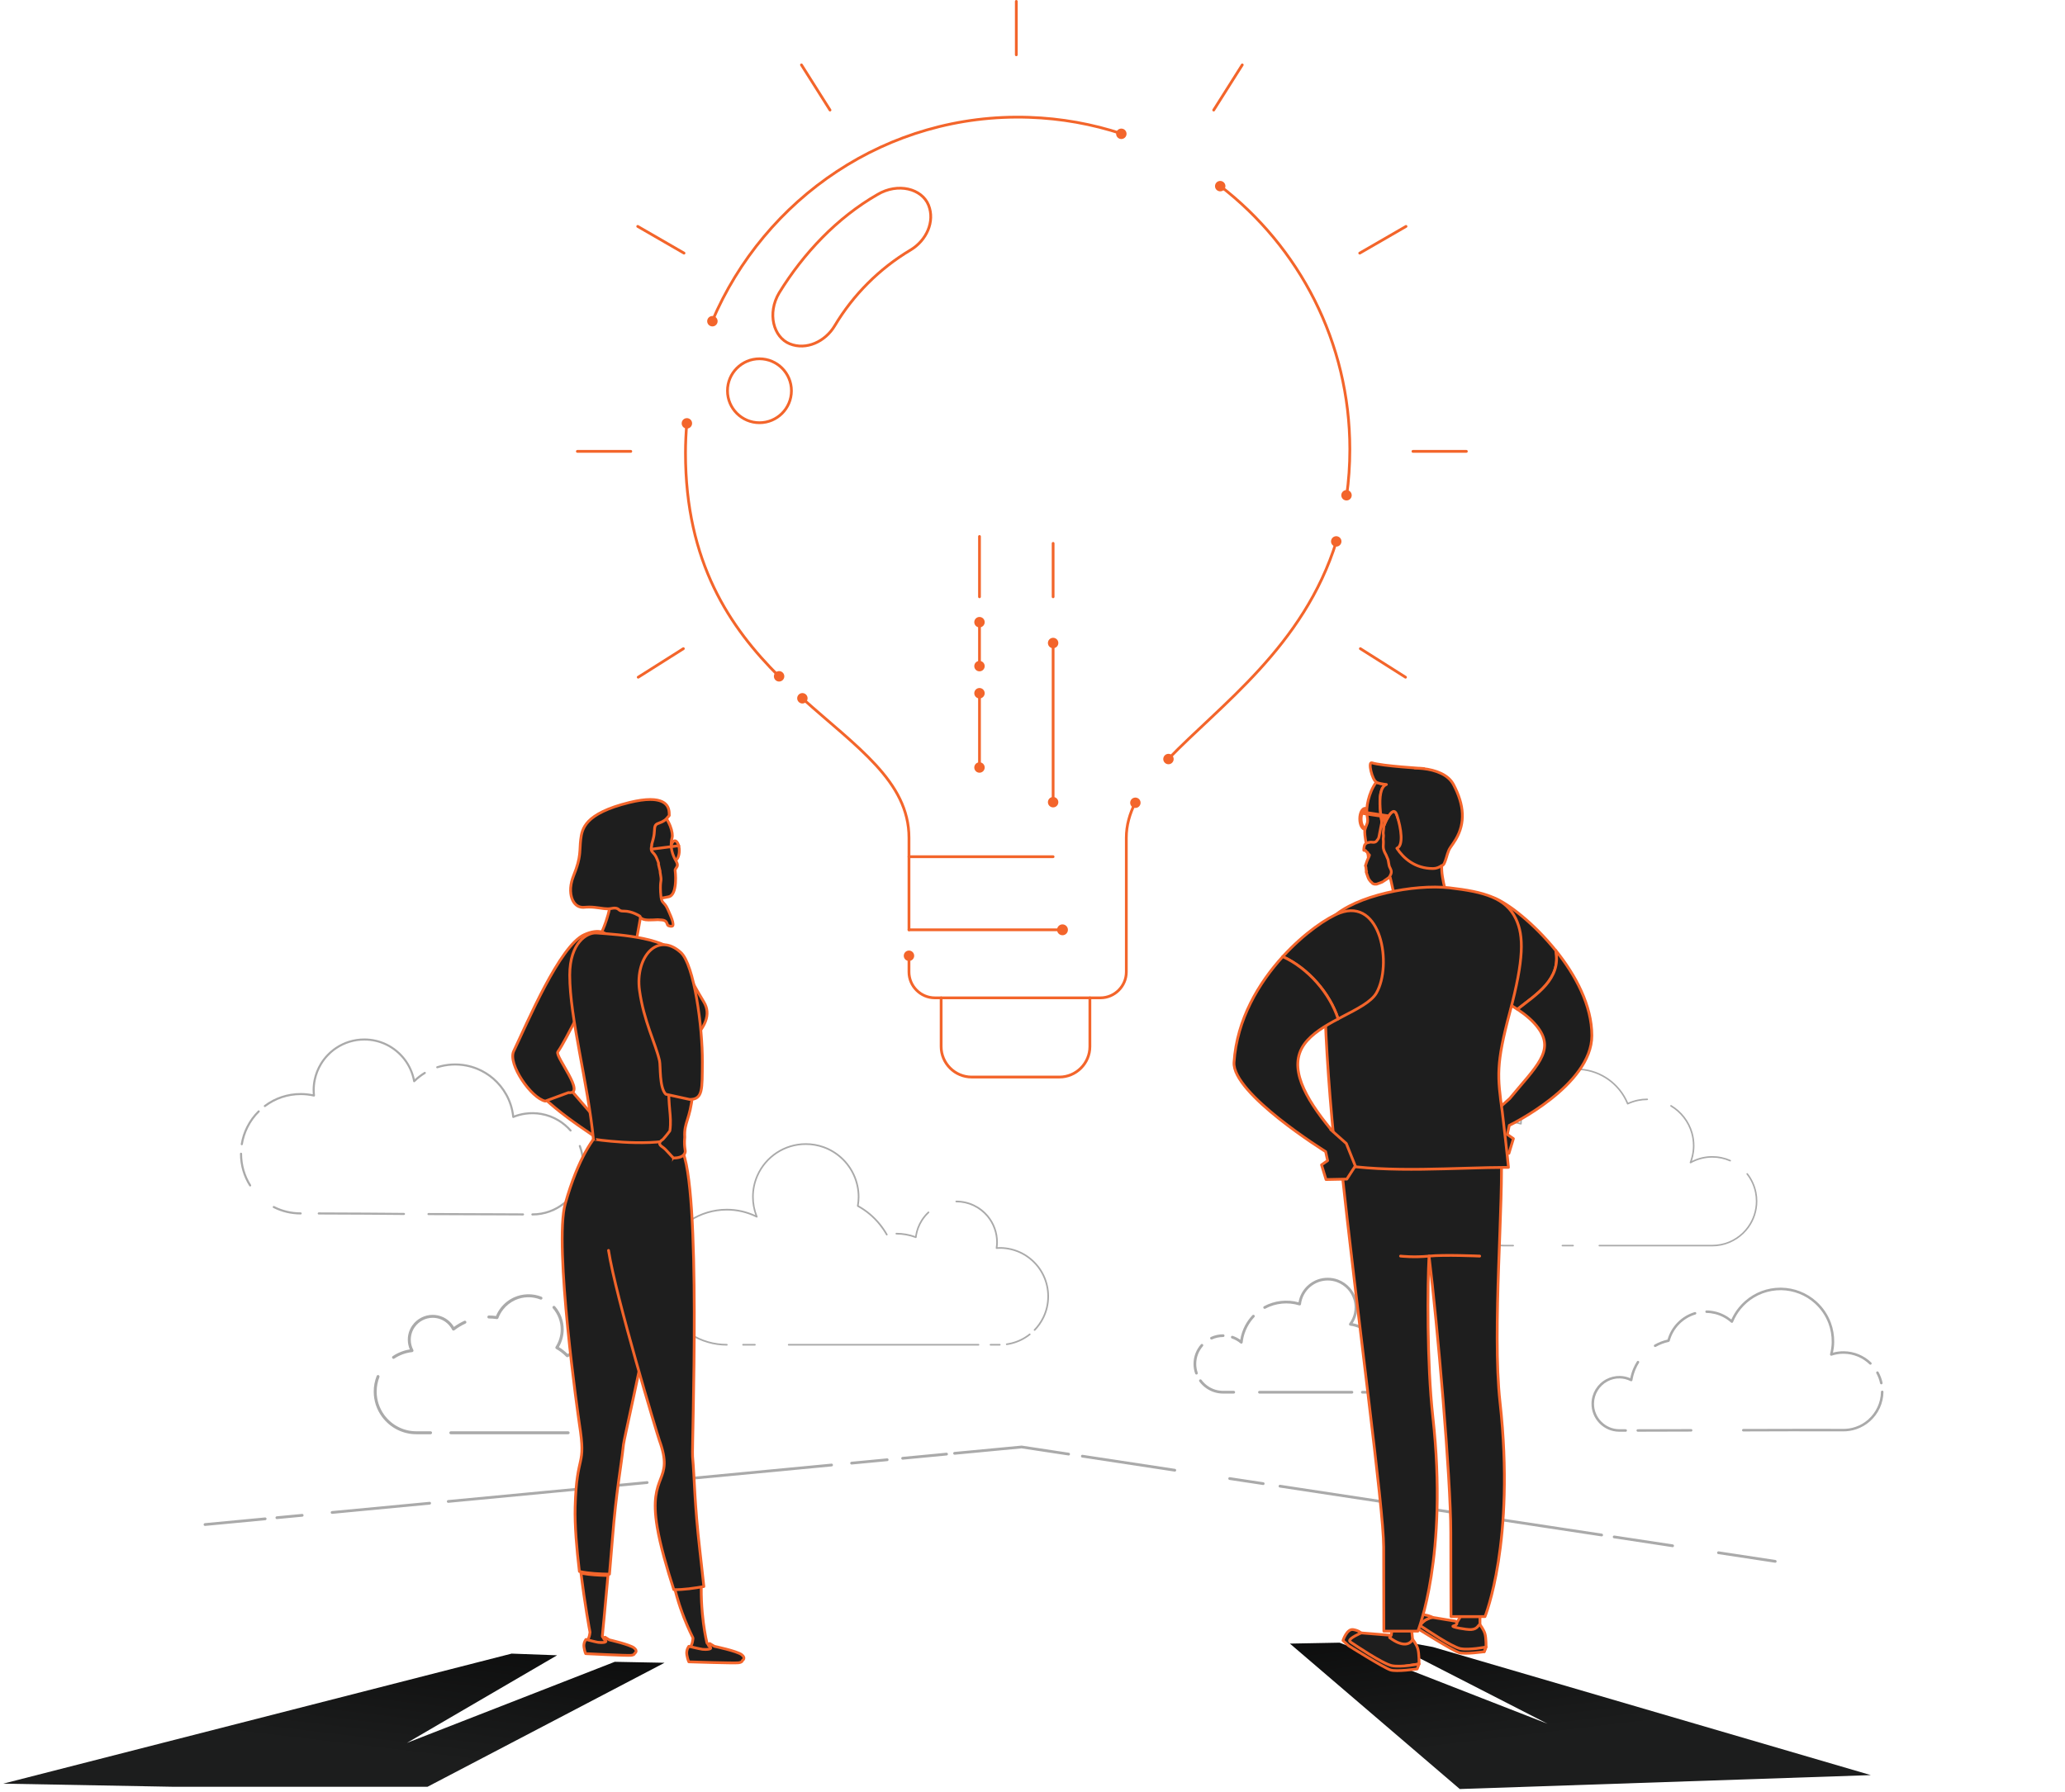 <svg viewBox="0 0 522 453" fill="none" xmlns="http://www.w3.org/2000/svg">
<g clip-path="url(#clip0)">
<path d="M434.402 392.599L448.751 394.777" stroke="#AAAAAA" stroke-width="0.7" stroke-miterlimit="10" stroke-linecap="round"/>
<path d="M408.042 388.6L422.805 390.841" stroke="#AAAAAA" stroke-width="0.7" stroke-miterlimit="10" stroke-linecap="round"/>
<path d="M380.057 384.349L391.472 386.086L404.869 388.116" stroke="#AAAAAA" stroke-width="0.7" stroke-miterlimit="10" stroke-linecap="round"/>
<path d="M323.562 375.77L371.156 382.997L374.798 383.55" stroke="#AAAAAA" stroke-width="0.7" stroke-miterlimit="10" stroke-linecap="round"/>
<path d="M310.844 373.844L319.318 375.126" stroke="#AAAAAA" stroke-width="0.7" stroke-miterlimit="10" stroke-linecap="round"/>
<path d="M273.602 368.186L296.971 371.736" stroke="#AAAAAA" stroke-width="0.7" stroke-miterlimit="10" stroke-linecap="round"/>
<path d="M241.303 367.464L245.624 367.058L258.25 365.86L270.128 367.66" stroke="#AAAAAA" stroke-width="0.7" stroke-miterlimit="10" stroke-linecap="round"/>
<path d="M228.172 368.718L239.272 367.66" stroke="#AAAAAA" stroke-width="0.7" stroke-miterlimit="10" stroke-linecap="round"/>
<path d="M215.272 369.943L224.264 369.089" stroke="#AAAAAA" stroke-width="0.7" stroke-miterlimit="10" stroke-linecap="round"/>
<path d="M169.058 374.327L202.365 371.169L210.208 370.419" stroke="#AAAAAA" stroke-width="0.7" stroke-miterlimit="10" stroke-linecap="round"/>
<path d="M113.312 379.629L140.73 377.024L163.588 374.853" stroke="#AAAAAA" stroke-width="0.7" stroke-miterlimit="10" stroke-linecap="round"/>
<path d="M83.948 382.416L108.606 380.077" stroke="#AAAAAA" stroke-width="0.7" stroke-miterlimit="10" stroke-linecap="round"/>
<path d="M69.991 383.739L76.385 383.137" stroke="#AAAAAA" stroke-width="0.7" stroke-miterlimit="10" stroke-linecap="round"/>
<path d="M51.825 385.469L67.029 384.027" stroke="#AAAAAA" stroke-width="0.7" stroke-miterlimit="10" stroke-linecap="round"/>
<path d="M129.336 418.104L0.82 450.984L43.897 451.776H108.067L167.986 420.422L155.409 420.177L102.843 440.69L140.828 418.531L129.336 418.104Z" fill="url(#paint0_linear)"/>
<path d="M362.22 416.437L472.919 448.827L369.006 452.343L326.069 415.576L338.64 415.338L391.206 435.85L348.332 413.874L362.22 416.437Z" fill="url(#paint1_linear)"/>
<path d="M61.118 289.568C61.104 289.568 61.09 289.568 61.076 289.568C60.936 289.547 60.838 289.407 60.859 289.267C61.104 287.726 61.587 286.234 62.294 284.834C63.044 283.342 64.024 281.997 65.215 280.821C65.32 280.716 65.481 280.723 65.586 280.821C65.691 280.926 65.684 281.087 65.586 281.192C64.437 282.326 63.492 283.629 62.771 285.072C62.091 286.423 61.629 287.859 61.384 289.351C61.356 289.477 61.244 289.568 61.118 289.568Z" fill="#AAAAAA"/>
<path d="M66.951 279.917C66.874 279.917 66.79 279.882 66.741 279.812C66.657 279.693 66.678 279.532 66.79 279.441C69.466 277.431 72.652 276.367 76.007 276.367C77.029 276.367 78.051 276.472 79.067 276.675C79.039 276.325 79.025 275.975 79.025 275.631C79.025 274.749 79.116 273.86 79.291 272.998C79.592 271.535 80.138 270.141 80.916 268.859C81.889 267.256 83.234 265.848 84.788 264.798C86.945 263.341 89.474 262.571 92.086 262.571C94.11 262.571 96.043 263.019 97.842 263.901C99.663 264.798 101.281 266.135 102.514 267.76C103.648 269.266 104.453 271.016 104.853 272.858C105.588 272.179 106.386 271.577 107.241 271.058C107.367 270.981 107.528 271.023 107.605 271.142C107.682 271.269 107.64 271.43 107.521 271.507C106.568 272.088 105.679 272.781 104.881 273.566C104.811 273.636 104.713 273.657 104.615 273.629C104.523 273.601 104.453 273.524 104.439 273.425C104.096 271.5 103.291 269.644 102.1 268.075C100.917 266.513 99.369 265.232 97.618 264.37C95.889 263.523 94.033 263.089 92.093 263.089C89.586 263.089 87.163 263.831 85.09 265.225C83.591 266.233 82.302 267.585 81.371 269.126C80.622 270.358 80.096 271.696 79.809 273.103C79.641 273.93 79.557 274.784 79.557 275.631C79.557 276.073 79.585 276.528 79.627 276.976C79.634 277.06 79.606 277.144 79.543 277.2C79.48 277.256 79.396 277.284 79.312 277.256C78.227 277.011 77.12 276.885 76.02 276.885C72.778 276.885 69.704 277.915 67.12 279.854C67.063 279.903 67.007 279.917 66.951 279.917Z" fill="#AAAAAA"/>
<path d="M144.231 286.108C144.161 286.108 144.084 286.08 144.035 286.017C143.188 285.044 142.201 284.21 141.101 283.545C139.756 282.726 138.293 282.172 136.745 281.906C135.464 281.682 134.126 281.661 132.837 281.843C131.815 281.99 130.806 282.256 129.84 282.656C129.763 282.691 129.679 282.684 129.609 282.635C129.539 282.593 129.49 282.516 129.483 282.439C129.287 280.471 128.698 278.594 127.732 276.871C126.913 275.393 125.841 274.077 124.56 272.963C123.362 271.92 122.01 271.086 120.547 270.484C119.657 270.12 118.733 269.847 117.794 269.665C115.42 269.21 112.906 269.357 110.609 270.099C110.469 270.141 110.322 270.064 110.28 269.931C110.238 269.791 110.315 269.644 110.448 269.602C112.829 268.838 115.427 268.684 117.893 269.153C118.866 269.343 119.825 269.623 120.743 270.001C122.263 270.624 123.663 271.486 124.903 272.564C126.226 273.72 127.333 275.078 128.187 276.612C129.126 278.3 129.721 280.12 129.959 282.039C130.862 281.696 131.801 281.458 132.76 281.325C134.105 281.136 135.492 281.164 136.829 281.388C138.44 281.668 139.967 282.242 141.367 283.097C142.516 283.797 143.538 284.666 144.428 285.674C144.526 285.786 144.512 285.947 144.4 286.045C144.351 286.087 144.295 286.108 144.231 286.108Z" fill="#AAAAAA"/>
<path d="M147.39 294.526C147.243 294.526 147.124 294.407 147.124 294.26C147.124 292.74 146.858 291.263 146.326 289.855C146.277 289.722 146.34 289.568 146.48 289.519C146.613 289.47 146.767 289.54 146.816 289.673C147.369 291.137 147.642 292.684 147.642 294.26C147.649 294.407 147.53 294.526 147.39 294.526Z" fill="#AAAAAA"/>
<path d="M144.708 302.356C144.652 302.356 144.596 302.335 144.547 302.3C144.435 302.209 144.414 302.047 144.498 301.928C145.604 300.507 146.367 298.896 146.781 297.152C146.816 297.012 146.956 296.921 147.096 296.956C147.236 296.991 147.327 297.131 147.292 297.271C146.858 299.092 146.059 300.766 144.911 302.244C144.869 302.321 144.792 302.356 144.708 302.356Z" fill="#AAAAAA"/>
<path d="M134.581 307.328C134.434 307.328 134.315 307.209 134.315 307.062C134.315 306.915 134.434 306.796 134.581 306.796C136.059 306.796 137.508 306.543 138.888 306.039C140.219 305.549 141.451 304.849 142.551 303.938C142.663 303.847 142.831 303.861 142.922 303.973C143.013 304.085 142.999 304.253 142.887 304.344C141.745 305.29 140.457 306.025 139.07 306.529C137.634 307.062 136.122 307.328 134.581 307.328Z" fill="#AAAAAA"/>
<path d="M132.207 307.321C130.274 307.314 127.529 307.3 124.286 307.286C122.745 307.279 120.252 307.272 117.584 307.265C114.258 307.258 110.665 307.244 108.312 307.23C108.165 307.23 108.053 307.111 108.053 306.964C108.053 306.817 108.172 306.705 108.319 306.705C110.672 306.719 114.272 306.726 117.591 306.74C120.259 306.747 122.752 306.754 124.293 306.761C127.536 306.775 130.281 306.789 132.214 306.796C132.361 306.796 132.48 306.915 132.473 307.062C132.466 307.209 132.354 307.321 132.207 307.321Z" fill="#AAAAAA"/>
<path d="M102.115 307.202C99.531 307.188 98.298 307.174 97.107 307.16C95.931 307.146 94.796 307.132 92.45 307.125C87.842 307.104 83.696 307.083 80.573 307.076C80.426 307.076 80.307 306.957 80.314 306.81C80.321 306.663 80.433 306.551 80.58 306.551C83.703 306.565 87.849 306.579 92.457 306.6C94.803 306.614 95.938 306.621 97.114 306.635C98.305 306.649 99.537 306.663 102.122 306.677C102.269 306.677 102.381 306.796 102.381 306.943C102.374 307.09 102.255 307.202 102.115 307.202Z" fill="#AAAAAA"/>
<path d="M76.007 307.069C73.57 307.069 71.245 306.515 69.088 305.423C68.955 305.36 68.906 305.199 68.969 305.073C69.032 304.94 69.193 304.891 69.319 304.954C71.399 306.004 73.647 306.543 76 306.543C76.147 306.543 76.266 306.663 76.266 306.81C76.266 306.957 76.154 307.069 76.007 307.069Z" fill="#AAAAAA"/>
<path d="M63.226 299.989C63.142 299.989 63.051 299.947 63.002 299.862C61.468 297.425 60.663 294.61 60.663 291.718C60.663 291.571 60.782 291.452 60.929 291.452C61.076 291.452 61.195 291.571 61.195 291.718C61.195 294.512 61.979 297.229 63.457 299.589C63.534 299.708 63.499 299.876 63.373 299.954C63.324 299.975 63.275 299.989 63.226 299.989Z" fill="#AAAAAA"/>
<path d="M418.385 340.586C418.273 340.586 418.168 340.53 418.112 340.425C418.028 340.271 418.077 340.082 418.231 339.991C419.261 339.403 420.374 338.968 421.53 338.702C422.475 335.383 425.087 332.729 428.4 331.755C428.575 331.706 428.743 331.804 428.792 331.972C428.841 332.14 428.743 332.315 428.575 332.364C425.416 333.296 422.93 335.859 422.083 339.052C422.055 339.164 421.964 339.255 421.845 339.283C420.682 339.536 419.569 339.963 418.539 340.551C418.49 340.572 418.441 340.586 418.385 340.586Z" fill="#AAAAAA"/>
<path d="M410.955 362.009C410.059 362.009 409.477 362.009 409.26 362.002C407.376 361.974 405.619 361.217 404.302 359.866C402.992 358.514 402.278 356.728 402.306 354.844C402.341 352.288 403.763 349.949 406.018 348.738C407.068 348.17 408.28 347.883 409.463 347.897C410.36 347.911 411.242 348.1 412.103 348.472C412.272 347.61 412.531 346.763 412.881 345.964C413.133 345.369 413.441 344.788 413.791 344.235C413.882 344.088 414.078 344.039 414.225 344.137C414.372 344.228 414.422 344.424 414.323 344.571C413.994 345.096 413.707 345.642 413.462 346.21C413.084 347.092 412.811 348.03 412.657 348.983C412.643 349.081 412.58 349.172 412.489 349.214C412.398 349.256 412.293 349.263 412.201 349.214C411.312 348.773 410.388 348.542 409.456 348.528C408.364 348.5 407.278 348.773 406.319 349.291C404.274 350.397 402.978 352.526 402.943 354.851C402.894 358.388 405.731 361.315 409.267 361.364C409.477 361.364 410.059 361.371 410.948 361.371C411.123 361.371 411.263 361.511 411.263 361.687C411.277 361.869 411.13 362.009 410.955 362.009Z" fill="#AAAAAA"/>
<path d="M414.002 362.002C413.827 362.002 413.687 361.862 413.687 361.687C413.687 361.512 413.827 361.371 414.002 361.371C416.747 361.364 420.48 361.357 424.689 361.343L427.497 361.336C427.672 361.336 427.812 361.476 427.812 361.652C427.812 361.827 427.672 361.967 427.497 361.967L424.689 361.974C420.473 361.988 416.747 361.995 414.002 362.002Z" fill="#AAAAAA"/>
<path d="M440.676 361.932C440.501 361.932 440.361 361.792 440.361 361.617C440.361 361.441 440.501 361.301 440.676 361.301L452.75 361.273C460.04 361.259 464.445 361.266 465.839 361.287C466.917 361.301 468.024 361.133 469.06 360.776C470.23 360.377 471.294 359.754 472.233 358.934C474.25 357.163 475.433 354.613 475.475 351.924C475.475 351.749 475.622 351.609 475.79 351.609C475.79 351.609 475.79 351.609 475.797 351.609C475.973 351.609 476.113 351.756 476.113 351.931C476.071 354.795 474.81 357.52 472.653 359.404C471.659 360.279 470.517 360.937 469.27 361.364C468.164 361.743 467.001 361.932 465.832 361.911C464.445 361.89 460.047 361.89 452.757 361.897L440.676 361.932Z" fill="#AAAAAA"/>
<path d="M475.566 350.019C475.419 350.019 475.286 349.914 475.258 349.767C475.062 348.878 474.747 348.016 474.306 347.218C474.222 347.064 474.278 346.868 474.432 346.784C474.586 346.7 474.775 346.756 474.866 346.91C475.335 347.764 475.678 348.682 475.881 349.634C475.916 349.802 475.811 349.977 475.636 350.012C475.608 350.019 475.587 350.019 475.566 350.019Z" fill="#AAAAAA"/>
<path d="M472.807 345.054C472.73 345.054 472.646 345.026 472.583 344.963C470.839 343.275 468.542 342.323 466.112 342.288C465.09 342.267 464.032 342.435 463.01 342.771C462.897 342.806 462.778 342.778 462.694 342.701C462.61 342.624 462.575 342.505 462.603 342.393C462.869 341.363 463.01 340.348 463.024 339.353C463.045 337.743 462.778 336.167 462.225 334.675C461.854 333.681 461.364 332.728 460.762 331.853C460.187 331.02 459.515 330.249 458.766 329.57C456.434 327.455 453.408 326.264 450.257 326.215C447.035 326.187 443.954 327.308 441.545 329.423C440.999 329.906 440.487 330.431 440.032 330.992C439.227 331.986 438.568 333.093 438.085 334.276C438.043 334.374 437.966 334.444 437.861 334.465C437.763 334.486 437.658 334.465 437.581 334.395C436.418 333.359 435.018 332.616 433.526 332.245C432.833 332.077 432.119 331.979 431.397 331.972C431.222 331.972 431.082 331.825 431.082 331.65C431.082 331.475 431.229 331.335 431.397 331.335C431.397 331.335 431.397 331.335 431.404 331.335C432.168 331.349 432.931 331.447 433.673 331.629C435.13 331.986 436.496 332.679 437.665 333.632C438.155 332.539 438.779 331.517 439.535 330.592C440.011 330.004 440.55 329.451 441.125 328.947C443.604 326.769 446.769 325.578 450.068 325.578C450.131 325.578 450.201 325.578 450.264 325.578C453.569 325.627 456.742 326.874 459.193 329.094C459.984 329.808 460.685 330.613 461.287 331.489C461.917 332.413 462.435 333.408 462.82 334.451C463.402 336.02 463.682 337.673 463.661 339.36C463.647 340.222 463.542 341.111 463.353 342.008C464.263 341.762 465.181 341.643 466.126 341.657C468.717 341.692 471.168 342.708 473.031 344.515C473.157 344.634 473.157 344.837 473.038 344.963C472.968 345.026 472.884 345.054 472.807 345.054Z" fill="#AAAAAA"/>
<path d="M252.725 340.222H250.393C250.281 340.222 250.183 340.131 250.183 340.012C250.183 339.9 250.274 339.802 250.393 339.802H252.725C252.837 339.802 252.935 339.893 252.935 340.012C252.935 340.131 252.837 340.222 252.725 340.222ZM247.346 340.222H199.374C199.262 340.222 199.164 340.131 199.164 340.012C199.164 339.9 199.255 339.802 199.374 339.802H247.346C247.458 339.802 247.556 339.893 247.556 340.012C247.556 340.131 247.465 340.222 247.346 340.222ZM190.824 340.222H187.84C187.728 340.222 187.63 340.131 187.63 340.012C187.63 339.9 187.721 339.802 187.84 339.802H190.824C190.936 339.802 191.034 339.893 191.034 340.012C191.034 340.131 190.936 340.222 190.824 340.222ZM183.729 340.222C180.452 340.222 177.258 339.297 174.499 337.554C174.401 337.491 174.373 337.364 174.436 337.266C174.499 337.168 174.625 337.14 174.723 337.203C177.412 338.905 180.529 339.802 183.729 339.802C183.841 339.802 183.939 339.893 183.939 340.012C183.939 340.131 183.848 340.222 183.729 340.222ZM254.483 340.096C254.377 340.096 254.293 340.019 254.279 339.921C254.265 339.809 254.342 339.704 254.455 339.683C254.861 339.627 255.267 339.542 255.659 339.444C257.312 339.031 258.831 338.282 260.176 337.217C260.267 337.147 260.4 337.161 260.47 337.252C260.54 337.343 260.526 337.477 260.435 337.547C259.042 338.646 257.473 339.416 255.757 339.851C255.351 339.956 254.931 340.04 254.511 340.096C254.504 340.096 254.497 340.096 254.483 340.096ZM261.528 336.489C261.479 336.489 261.423 336.468 261.381 336.433C261.297 336.356 261.297 336.223 261.374 336.139C262.27 335.215 263.005 334.157 263.566 332.994C264.357 331.356 264.756 329.598 264.756 327.77C264.756 324.191 263.18 320.83 260.435 318.533C258.817 317.181 256.871 316.278 254.798 315.914C253.908 315.76 252.984 315.704 252.094 315.767L251.933 315.781C251.87 315.788 251.807 315.76 251.765 315.718C251.723 315.669 251.702 315.606 251.709 315.55C251.786 315.003 251.828 314.541 251.828 314.093C251.828 311.754 251.009 309.471 249.524 307.671C247.598 305.339 244.755 303.994 241.73 303.994C241.618 303.994 241.52 303.903 241.52 303.784C241.52 303.672 241.611 303.574 241.73 303.574C244.881 303.574 247.836 304.968 249.846 307.398C251.394 309.275 252.248 311.649 252.248 314.086C252.248 314.478 252.22 314.884 252.164 315.346C253.061 315.283 253.985 315.353 254.875 315.508C257.018 315.879 259.035 316.817 260.708 318.218C263.552 320.592 265.176 324.079 265.176 327.777C265.176 329.668 264.763 331.489 263.944 333.184C263.363 334.381 262.599 335.474 261.675 336.433C261.64 336.468 261.584 336.489 261.528 336.489ZM169.317 332.315C169.247 332.315 169.184 332.28 169.142 332.217C168.035 330.48 167.251 328.583 166.824 326.573C166.565 325.382 166.438 324.156 166.438 322.924C166.438 322.812 166.53 322.714 166.649 322.714C166.768 322.714 166.859 322.805 166.859 322.924C166.859 324.128 166.985 325.326 167.237 326.489C167.657 328.449 168.42 330.298 169.499 331.993C169.562 332.091 169.534 332.217 169.436 332.28C169.394 332.301 169.359 332.315 169.317 332.315ZM167.461 317.896C167.44 317.896 167.419 317.896 167.398 317.889C167.286 317.854 167.23 317.735 167.265 317.63C167.454 317.055 167.671 316.481 167.916 315.921C170.689 309.674 176.901 305.64 183.729 305.64C186.229 305.64 188.653 306.172 190.936 307.23C190.396 305.745 190.123 304.197 190.123 302.622C190.123 300.731 190.501 298.903 191.258 297.187C193.422 292.25 198.303 289.057 203.688 289.057C205.236 289.057 206.756 289.316 208.205 289.827C209.9 290.429 211.441 291.347 212.779 292.558C215.622 295.128 217.254 298.798 217.254 302.629C217.254 303.322 217.191 304.036 217.065 304.8C219.2 305.99 221.056 307.559 222.597 309.478C223.248 310.283 223.837 311.152 224.348 312.062C224.404 312.16 224.369 312.286 224.271 312.349C224.173 312.405 224.04 312.37 223.984 312.272C223.486 311.383 222.905 310.535 222.275 309.744C220.734 307.832 218.871 306.27 216.735 305.101C216.658 305.059 216.616 304.968 216.63 304.884C216.77 304.085 216.833 303.35 216.833 302.636C216.833 298.924 215.251 295.366 212.498 292.88C211.196 291.704 209.704 290.814 208.065 290.233C206.665 289.736 205.187 289.484 203.681 289.484C198.457 289.484 193.723 292.579 191.629 297.362C190.901 299.029 190.529 300.801 190.529 302.629C190.529 304.323 190.859 305.99 191.496 307.573C191.531 307.65 191.51 307.748 191.447 307.804C191.384 307.86 191.293 307.874 191.216 307.839C188.849 306.663 186.328 306.067 183.722 306.067C177.055 306.067 170.998 310.003 168.287 316.103C168.049 316.649 167.832 317.209 167.65 317.77C167.636 317.833 167.552 317.896 167.461 317.896ZM231.512 313.035C231.484 313.035 231.463 313.028 231.442 313.021C229.866 312.426 228.235 312.132 226.589 312.132C226.477 312.132 226.379 312.041 226.379 311.922C226.379 311.81 226.47 311.712 226.589 311.712C228.193 311.712 229.789 311.992 231.337 312.538C231.442 311.803 231.631 311.075 231.89 310.381C232.135 309.723 232.458 309.086 232.829 308.483C233.312 307.713 233.9 307.006 234.565 306.382C234.649 306.305 234.783 306.312 234.86 306.389C234.937 306.473 234.937 306.607 234.853 306.684C234.208 307.279 233.648 307.965 233.179 308.7C232.822 309.275 232.514 309.884 232.275 310.521C231.995 311.271 231.806 312.048 231.708 312.846C231.701 312.909 231.666 312.965 231.61 313C231.589 313.028 231.547 313.035 231.512 313.035Z" fill="#AAAAAA"/>
<path d="M384.469 284.336C384.448 284.336 384.434 284.336 384.412 284.329C383.019 283.937 381.604 283.741 380.218 283.741C380.106 283.741 380.021 283.65 380.021 283.545C380.021 283.44 380.113 283.349 380.218 283.349C381.562 283.349 382.928 283.531 384.279 283.888C384.328 282.446 384.588 281.024 385.064 279.665C387.053 273.972 392.445 270.148 398.475 270.148C401.178 270.148 403.811 270.911 406.08 272.354C407.964 273.551 409.561 275.204 410.702 277.123C411.025 277.662 411.305 278.23 411.557 278.804C412.348 278.454 413.175 278.188 414.008 278.013C414.792 277.851 415.598 277.767 416.403 277.767C416.515 277.767 416.599 277.858 416.599 277.964C416.599 278.069 416.508 278.16 416.403 278.16C415.626 278.16 414.848 278.237 414.085 278.398C413.21 278.58 412.355 278.867 411.536 279.245C411.487 279.266 411.431 279.273 411.382 279.252C411.333 279.231 411.291 279.196 411.27 279.14C411.018 278.517 410.709 277.9 410.366 277.319C409.26 275.449 407.705 273.846 405.87 272.683C403.664 271.275 401.101 270.533 398.475 270.533C392.613 270.533 387.368 274.252 385.435 279.791C384.945 281.185 384.686 282.656 384.665 284.14C384.665 284.203 384.637 284.259 384.588 284.294C384.553 284.322 384.511 284.336 384.469 284.336Z" fill="#AAAAAA"/>
<path d="M427.321 294.141C427.272 294.141 427.23 294.127 427.195 294.092C427.132 294.036 427.111 293.952 427.139 293.875C427.482 292.992 427.721 292.075 427.84 291.158C427.903 290.674 427.938 290.184 427.938 289.694C427.938 288.622 427.791 287.558 427.504 286.542C427.104 285.121 426.439 283.811 425.529 282.635C424.639 281.486 423.554 280.52 422.3 279.777C422.209 279.721 422.174 279.602 422.23 279.504C422.286 279.413 422.405 279.378 422.503 279.434C423.792 280.205 424.919 281.199 425.837 282.39C426.775 283.601 427.461 284.96 427.882 286.43C428.183 287.488 428.33 288.58 428.33 289.694C428.33 290.205 428.295 290.709 428.232 291.214C428.127 291.998 427.945 292.775 427.686 293.539C429.275 292.733 431.047 292.313 432.826 292.313C434.437 292.313 435.991 292.642 437.448 293.287C437.546 293.329 437.595 293.448 437.546 293.546C437.504 293.644 437.385 293.686 437.287 293.644C435.879 293.02 434.381 292.705 432.826 292.705C430.935 292.705 429.072 293.195 427.419 294.127C427.391 294.134 427.356 294.141 427.321 294.141Z" fill="#AAAAAA"/>
<path d="M432.826 315.136H404.281C404.168 315.136 404.084 315.045 404.084 314.94C404.084 314.828 404.175 314.744 404.281 314.744H432.826C434.282 314.744 435.697 314.464 437.027 313.918C437.679 313.652 438.309 313.316 438.904 312.916C440.018 312.181 440.977 311.264 441.755 310.178C443.12 308.287 443.849 306.053 443.849 303.714C443.849 302.993 443.779 302.264 443.638 301.564C443.309 299.883 442.574 298.287 441.509 296.928C441.439 296.844 441.46 296.718 441.545 296.655C441.629 296.585 441.755 296.606 441.818 296.69C442.917 298.091 443.673 299.75 444.017 301.487C444.164 302.215 444.234 302.965 444.234 303.714C444.234 306.137 443.484 308.455 442.07 310.409C441.257 311.53 440.263 312.482 439.114 313.238C438.498 313.645 437.847 313.995 437.168 314.275C435.802 314.849 434.331 315.136 432.826 315.136Z" fill="#AAAAAA"/>
<path d="M397.655 315.136H394.945C394.833 315.136 394.749 315.045 394.749 314.94C394.749 314.828 394.84 314.744 394.945 314.744H397.655C397.767 314.744 397.851 314.835 397.851 314.94C397.851 315.052 397.767 315.136 397.655 315.136Z" fill="#AAAAAA"/>
<path d="M382.522 315.136H380.218C378.95 315.136 377.69 314.989 376.471 314.695C375.288 314.408 374.132 313.981 373.047 313.435C372.346 313.077 371.674 312.671 371.037 312.223C369.832 311.369 368.754 310.353 367.829 309.205C367.129 308.336 366.52 307.391 366.015 306.396C365.966 306.298 366.008 306.179 366.099 306.13C366.197 306.081 366.316 306.123 366.365 306.214C366.856 307.181 367.451 308.105 368.13 308.953C369.034 310.073 370.084 311.061 371.261 311.894C371.884 312.335 372.542 312.734 373.222 313.077C374.279 313.617 375.407 314.03 376.562 314.31C377.753 314.597 378.978 314.744 380.218 314.744H382.522C382.627 314.744 382.718 314.835 382.718 314.94C382.718 315.052 382.627 315.136 382.522 315.136Z" fill="#AAAAAA"/>
<path d="M365.133 303.791C365.049 303.791 364.972 303.735 364.944 303.651C364.538 302.223 364.328 300.745 364.328 299.246C364.328 296.914 364.825 294.659 365.798 292.558C365.847 292.46 365.959 292.418 366.057 292.46C366.155 292.509 366.197 292.621 366.155 292.719C365.203 294.771 364.72 296.963 364.72 299.239C364.72 300.696 364.923 302.145 365.322 303.532C365.35 303.637 365.294 303.742 365.189 303.777C365.168 303.784 365.147 303.791 365.133 303.791Z" fill="#AAAAAA"/>
<path d="M369.412 288.055C369.363 288.055 369.307 288.034 369.272 287.992C369.195 287.915 369.202 287.789 369.279 287.712C371.121 285.968 373.376 284.672 375.799 283.972C375.904 283.937 376.009 284 376.044 284.105C376.072 284.21 376.016 284.315 375.911 284.35C373.544 285.037 371.345 286.297 369.552 287.999C369.51 288.034 369.461 288.055 369.412 288.055Z" fill="#AAAAAA"/>
<path d="M343.858 335.901C343.809 335.901 343.76 335.894 343.718 335.873C342.954 335.523 342.142 335.292 341.302 335.186C341.182 335.172 341.077 335.095 341.028 334.976C340.979 334.864 340.993 334.731 341.07 334.633C341.372 334.234 341.631 333.793 341.834 333.331C342.226 332.462 342.422 331.531 342.422 330.571C342.422 329.864 342.317 329.171 342.107 328.505C341.82 327.595 341.351 326.776 340.713 326.054C339.964 325.214 339.011 324.563 337.961 324.177C336.476 323.631 334.81 323.631 333.325 324.163C332.562 324.437 331.854 324.843 331.231 325.375C329.907 326.496 329.074 328.057 328.871 329.766C328.857 329.864 328.801 329.962 328.717 330.011C328.633 330.067 328.521 330.081 328.43 330.053C325.614 329.178 322.442 329.479 319.851 330.887C319.683 330.978 319.473 330.915 319.382 330.746C319.291 330.578 319.354 330.368 319.522 330.277C322.155 328.842 325.362 328.484 328.248 329.276C328.549 327.546 329.438 325.984 330.79 324.843C331.476 324.262 332.253 323.813 333.094 323.512C334.726 322.924 336.567 322.931 338.199 323.526C339.355 323.953 340.405 324.668 341.231 325.592C341.932 326.383 342.45 327.287 342.765 328.288C342.996 329.024 343.115 329.787 343.115 330.557C343.115 331.615 342.898 332.644 342.464 333.604C342.31 333.94 342.135 334.262 341.939 334.57C342.653 334.703 343.346 334.927 344.005 335.228C344.18 335.306 344.25 335.516 344.173 335.684C344.117 335.824 343.991 335.901 343.858 335.901Z" fill="#AAAAAA"/>
<path d="M356.463 342.33C356.33 342.33 356.204 342.253 356.148 342.127C355.742 341.195 355.112 340.355 354.334 339.69C353.732 339.171 353.053 338.772 352.31 338.492C350.714 337.89 348.907 337.918 347.317 338.576C347.142 338.653 346.939 338.569 346.869 338.387C346.799 338.212 346.883 338.009 347.058 337.939C348.809 337.217 350.798 337.189 352.555 337.848C353.368 338.156 354.117 338.597 354.783 339.164C355.637 339.893 356.323 340.824 356.778 341.847C356.855 342.022 356.778 342.225 356.603 342.302C356.554 342.323 356.505 342.33 356.463 342.33Z" fill="#AAAAAA"/>
<path d="M349.915 352.358H344.375C344.186 352.358 344.032 352.204 344.032 352.015C344.032 351.826 344.186 351.672 344.375 351.672H349.915C350.601 351.672 351.274 351.574 351.918 351.371C352.996 351.042 353.977 350.439 354.775 349.627C355.356 349.039 355.819 348.352 356.148 347.603C356.526 346.742 356.722 345.817 356.722 344.865C356.722 344.676 356.876 344.522 357.065 344.522C357.254 344.522 357.408 344.676 357.408 344.865C357.408 345.915 357.198 346.924 356.778 347.883C356.414 348.71 355.91 349.459 355.272 350.11C354.404 351 353.311 351.665 352.128 352.029C351.414 352.246 350.664 352.358 349.915 352.358Z" fill="#AAAAAA"/>
<path d="M341.75 352.358H318.373C318.184 352.358 318.03 352.204 318.03 352.015C318.03 351.826 318.184 351.672 318.373 351.672H341.75C341.939 351.672 342.093 351.826 342.093 352.015C342.093 352.204 341.939 352.358 341.75 352.358Z" fill="#AAAAAA"/>
<path d="M311.874 352.358H309.198C307.665 352.358 306.187 351.896 304.933 351.021C304.254 350.552 303.659 349.97 303.169 349.305C303.057 349.151 303.092 348.934 303.239 348.822C303.393 348.71 303.61 348.745 303.722 348.892C304.17 349.501 304.709 350.026 305.326 350.453C306.467 351.245 307.805 351.665 309.198 351.665H311.874C312.063 351.665 312.217 351.819 312.217 352.008C312.217 352.204 312.063 352.358 311.874 352.358Z" fill="#AAAAAA"/>
<path d="M302.44 347.547C302.3 347.547 302.167 347.456 302.118 347.316C301.845 346.532 301.705 345.705 301.705 344.865C301.705 343.94 301.873 343.037 302.202 342.176C302.517 341.349 302.98 340.586 303.568 339.921C303.694 339.781 303.911 339.767 304.051 339.893C304.191 340.019 304.205 340.236 304.079 340.376C303.547 340.985 303.127 341.671 302.84 342.421C302.538 343.198 302.391 344.017 302.391 344.858C302.391 345.621 302.517 346.37 302.763 347.085C302.826 347.267 302.728 347.463 302.552 347.526C302.517 347.547 302.482 347.547 302.44 347.547Z" fill="#AAAAAA"/>
<path d="M306.25 338.695C306.117 338.695 305.991 338.618 305.935 338.492C305.858 338.317 305.935 338.114 306.11 338.037C307.084 337.596 308.12 337.371 309.199 337.371C309.388 337.371 309.542 337.526 309.542 337.715C309.542 337.904 309.388 338.058 309.199 338.058C308.218 338.058 307.28 338.261 306.39 338.66C306.348 338.688 306.299 338.695 306.25 338.695Z" fill="#AAAAAA"/>
<path d="M313.793 339.739C313.716 339.739 313.632 339.711 313.569 339.655C312.924 339.108 312.189 338.695 311.398 338.422C311.215 338.359 311.124 338.163 311.18 337.988C311.244 337.806 311.433 337.708 311.615 337.771C312.301 338.002 312.938 338.331 313.527 338.751C313.625 338.114 313.779 337.491 313.982 336.888C314.185 336.279 314.444 335.677 314.745 335.109C315.242 334.178 315.859 333.317 316.587 332.546C316.72 332.406 316.937 332.406 317.077 332.532C317.217 332.665 317.224 332.882 317.091 333.023C316.405 333.744 315.824 334.556 315.354 335.439C315.067 335.978 314.829 336.545 314.633 337.112C314.381 337.862 314.213 338.639 314.129 339.43C314.115 339.557 314.031 339.669 313.912 339.711C313.877 339.732 313.835 339.739 313.793 339.739Z" fill="#AAAAAA"/>
<path d="M108.851 362.639H105.266C103.599 362.639 102.002 362.268 100.517 361.54C98.963 360.776 97.59 359.628 96.561 358.227C95.195 356.371 94.474 354.165 94.474 351.854C94.474 350.496 94.726 349.165 95.216 347.911C95.293 347.722 95.503 347.617 95.699 347.701C95.888 347.778 95.986 347.995 95.909 348.185C95.454 349.347 95.216 350.587 95.216 351.854C95.216 354.004 95.888 356.056 97.156 357.786C98.115 359.088 99.383 360.16 100.833 360.867C102.212 361.547 103.697 361.89 105.252 361.89H108.837C109.047 361.89 109.208 362.058 109.208 362.261C109.208 362.464 109.061 362.639 108.851 362.639Z" fill="#AAAAAA"/>
<path d="M99.474 343.576C99.355 343.576 99.236 343.52 99.166 343.408C99.054 343.233 99.096 343.002 99.271 342.89C100.566 342.022 102.051 341.44 103.592 341.195C103.263 340.418 103.087 339.585 103.087 338.737C103.087 337.435 103.48 336.181 104.229 335.124C105.406 333.45 107.331 332.455 109.369 332.455C110.196 332.455 111.001 332.616 111.757 332.925C113.004 333.443 114.054 334.346 114.748 335.502C115.567 334.899 116.443 334.388 117.36 333.968C117.542 333.877 117.773 333.961 117.857 334.15C117.941 334.339 117.864 334.563 117.675 334.647C116.681 335.103 115.735 335.677 114.86 336.349C114.769 336.419 114.657 336.447 114.552 336.419C114.447 336.398 114.349 336.321 114.3 336.223C113.697 335.04 112.696 334.115 111.477 333.611C110.812 333.338 110.105 333.198 109.376 333.198C107.577 333.198 105.882 334.08 104.845 335.551C104.187 336.482 103.837 337.589 103.837 338.737C103.837 339.648 104.054 340.516 104.481 341.321C104.537 341.433 104.537 341.566 104.481 341.672C104.425 341.784 104.313 341.854 104.187 341.868C102.583 342.043 101.022 342.603 99.684 343.506C99.621 343.555 99.544 343.576 99.474 343.576Z" fill="#AAAAAA"/>
<path d="M125.624 333.527C125.603 333.527 125.589 333.527 125.568 333.52C124.811 333.415 124.174 333.366 123.572 333.366C123.362 333.366 123.201 333.198 123.201 332.988C123.201 332.777 123.369 332.616 123.572 332.616C124.132 332.616 124.713 332.658 125.379 332.742C125.687 332 126.093 331.307 126.59 330.669C127.473 329.542 128.621 328.639 129.91 328.043C132.102 327.042 134.658 326.986 136.885 327.875C137.074 327.952 137.172 328.169 137.095 328.365C137.018 328.562 136.801 328.653 136.605 328.576C134.567 327.763 132.221 327.812 130.218 328.73C129.034 329.269 127.984 330.102 127.178 331.132C126.667 331.783 126.261 332.511 125.974 333.289C125.925 333.429 125.778 333.527 125.624 333.527Z" fill="#AAAAAA"/>
<path d="M143.405 343.163C143.307 343.163 143.209 343.121 143.132 343.051C142.375 342.26 141.514 341.588 140.576 341.062C140.484 341.013 140.421 340.929 140.393 340.824C140.372 340.726 140.386 340.621 140.442 340.53C141.29 339.213 141.738 337.694 141.738 336.139C141.738 334.178 141.031 332.287 139.749 330.803C139.616 330.649 139.63 330.41 139.784 330.27C139.945 330.137 140.176 330.151 140.316 330.305C141.717 331.923 142.494 333.989 142.494 336.132C142.494 337.701 142.081 339.234 141.283 340.6C142.074 341.083 142.81 341.665 143.475 342.323C144.441 341.805 145.478 341.447 146.549 341.244C146.752 341.216 146.948 341.342 146.983 341.546C147.018 341.749 146.885 341.945 146.682 341.98C145.597 342.183 144.553 342.561 143.587 343.107C143.531 343.149 143.468 343.163 143.405 343.163Z" fill="#AAAAAA"/>
<path d="M158.924 352.225C158.714 352.225 158.553 352.057 158.553 351.854C158.553 349.396 157.657 347.029 156.025 345.194C154.771 343.78 153.154 342.75 151.347 342.225C150.429 341.959 149.484 341.819 148.524 341.819C148.314 341.819 148.153 341.651 148.153 341.447C148.153 341.244 148.321 341.076 148.524 341.076C149.554 341.076 150.576 341.223 151.557 341.51C153.497 342.078 155.241 343.184 156.585 344.704C158.336 346.679 159.302 349.221 159.302 351.861C159.302 352.057 159.134 352.225 158.924 352.225Z" fill="#AAAAAA"/>
<path d="M153.846 361.168C153.72 361.168 153.594 361.105 153.524 360.986C153.419 360.811 153.475 360.58 153.657 360.475C155.268 359.516 156.571 358.129 157.432 356.462C157.53 356.28 157.754 356.21 157.936 356.301C158.118 356.399 158.195 356.623 158.097 356.805C157.173 358.591 155.772 360.083 154.043 361.112C153.98 361.154 153.917 361.168 153.846 361.168Z" fill="#AAAAAA"/>
<path d="M143.622 362.639H113.957C113.747 362.639 113.585 362.471 113.585 362.268C113.585 362.065 113.754 361.897 113.957 361.897H143.622C143.832 361.897 143.993 362.065 143.993 362.268C143.993 362.471 143.832 362.639 143.622 362.639Z" fill="#AAAAAA"/>
<path d="M173.617 106.974C173.4 109.474 173.281 112.002 173.281 114.558C173.281 142.186 184.521 158.678 196.966 171.074" stroke="#F3652B" stroke-width="0.7" stroke-linecap="round" stroke-linejoin="round"/>
<path d="M172.321 106.939C172.377 106.217 173.008 105.671 173.736 105.727C174.457 105.783 175.004 106.413 174.948 107.142C174.892 107.87 174.261 108.409 173.533 108.353C172.805 108.297 172.265 107.667 172.321 106.939Z" fill="#F3652B"/>
<path d="M195.999 171.921C196.503 172.446 197.337 172.46 197.862 171.949C198.387 171.445 198.401 170.612 197.89 170.086C197.386 169.561 196.552 169.547 196.027 170.058C195.509 170.563 195.495 171.396 195.999 171.921Z" fill="#F3652B"/>
<path d="M283.532 33.811C276.129 31.374 268.279 29.939 260.127 29.666C224.278 28.454 193.205 50.136 180.018 81.251" stroke="#F3652B" stroke-width="0.7" stroke-linecap="round" stroke-linejoin="round"/>
<path d="M283.84 32.572C284.533 32.782 284.926 33.517 284.716 34.218C284.505 34.918 283.77 35.303 283.07 35.093C282.376 34.883 281.984 34.148 282.194 33.447C282.404 32.747 283.147 32.362 283.84 32.572Z" fill="#F3652B"/>
<path d="M178.883 80.67C178.582 81.335 178.876 82.113 179.542 82.414C180.207 82.715 180.984 82.421 181.285 81.755C181.587 81.09 181.292 80.313 180.627 80.012C179.962 79.71 179.184 80.012 178.883 80.67Z" fill="#F3652B"/>
<path d="M340.411 125.294C340.937 121.596 341.217 117.702 341.217 113.585C341.217 86.468 328.366 62.356 308.421 47.005" stroke="#F3652B" stroke-width="0.7" stroke-linecap="round" stroke-linejoin="round"/>
<path d="M341.686 125.378C341.602 126.099 340.944 126.617 340.223 126.533C339.501 126.449 338.983 125.791 339.067 125.07C339.151 124.348 339.809 123.83 340.531 123.914C341.252 123.998 341.77 124.65 341.686 125.378Z" fill="#F3652B"/>
<path d="M309.269 46.032C308.701 45.584 307.868 45.675 307.42 46.249C306.972 46.816 307.063 47.65 307.637 48.098C308.211 48.546 309.038 48.455 309.486 47.881C309.934 47.306 309.836 46.487 309.269 46.032Z" fill="#F3652B"/>
<path d="M295.297 191.943C308.288 178.364 329.605 163.482 337.834 136.849" stroke="#F3652B" stroke-width="0.7" stroke-linecap="round" stroke-linejoin="round"/>
<path d="M296.306 192.847C295.794 193.365 294.961 193.365 294.443 192.854C293.925 192.342 293.925 191.509 294.436 190.991C294.947 190.473 295.78 190.473 296.299 190.984C296.81 191.495 296.817 192.328 296.306 192.847Z" fill="#F3652B"/>
<path d="M339.032 137.304C339.263 136.611 338.885 135.869 338.192 135.645C337.498 135.414 336.756 135.792 336.532 136.485C336.301 137.178 336.679 137.921 337.372 138.145C338.058 138.369 338.801 137.998 339.032 137.304Z" fill="#F3652B"/>
<path d="M229.775 241.589V245.749C229.775 249.348 232.724 252.297 236.323 252.297H278.167C281.767 252.297 284.715 249.348 284.715 245.749V211.832C284.715 208.723 285.542 205.775 287.005 202.896" stroke="#F3652B" stroke-width="0.7" stroke-linecap="round" stroke-linejoin="round"/>
<path d="M229.776 242.976C230.503 242.976 231.092 242.386 231.092 241.659C231.092 240.932 230.503 240.342 229.776 240.342C229.048 240.342 228.459 240.932 228.459 241.659C228.459 242.386 229.048 242.976 229.776 242.976Z" fill="#F3652B"/>
<path d="M288.182 203.561C288.504 202.91 288.245 202.119 287.594 201.797C286.943 201.475 286.151 201.734 285.829 202.385C285.507 203.036 285.766 203.828 286.417 204.15C287.069 204.472 287.86 204.213 288.182 203.561Z" fill="#F3652B"/>
<path d="M202.764 176.529C216.462 188.834 229.775 197.574 229.775 211.832V235.097" stroke="#F3652B" stroke-width="0.7" stroke-linecap="round" stroke-linejoin="round"/>
<path d="M201.966 177.545C201.419 177.069 201.363 176.235 201.84 175.689C202.316 175.143 203.149 175.087 203.695 175.563C204.242 176.039 204.298 176.872 203.821 177.419C203.345 177.972 202.512 178.028 201.966 177.545Z" fill="#F3652B"/>
<path d="M229.775 216.615H266.213" stroke="#F3652B" stroke-width="0.7" stroke-miterlimit="10" stroke-linecap="round" stroke-linejoin="round"/>
<path d="M247.599 168.497V157.25" stroke="#F3652B" stroke-width="0.7" stroke-linecap="round" stroke-linejoin="round"/>
<path d="M247.599 169.743C248.326 169.743 248.915 169.154 248.915 168.426C248.915 167.699 248.326 167.11 247.599 167.11C246.872 167.11 246.282 167.699 246.282 168.426C246.282 169.154 246.872 169.743 247.599 169.743Z" fill="#F3652B"/>
<path d="M247.599 158.629C248.326 158.629 248.915 158.04 248.915 157.312C248.915 156.585 248.326 155.996 247.599 155.996C246.872 155.996 246.282 156.585 246.282 157.312C246.282 158.04 246.872 158.629 247.599 158.629Z" fill="#F3652B"/>
<path d="M247.599 194.121V175.213" stroke="#F3652B" stroke-width="0.7" stroke-linecap="round" stroke-linejoin="round"/>
<path d="M248.915 194.058C248.915 194.787 248.327 195.375 247.599 195.375C246.87 195.375 246.282 194.787 246.282 194.058C246.282 193.33 246.87 192.742 247.599 192.742C248.327 192.742 248.915 193.33 248.915 194.058Z" fill="#F3652B"/>
<path d="M248.915 175.276C248.915 174.547 248.327 173.959 247.599 173.959C246.87 173.959 246.282 174.547 246.282 175.276C246.282 176.004 246.87 176.592 247.599 176.592C248.327 176.592 248.915 176.004 248.915 175.276Z" fill="#F3652B"/>
<path d="M266.213 202.896V162.516" stroke="#F3652B" stroke-width="0.7" stroke-linecap="round" stroke-linejoin="round"/>
<path d="M266.213 204.143C266.94 204.143 267.53 203.553 267.53 202.826C267.53 202.099 266.94 201.51 266.213 201.51C265.486 201.51 264.896 202.099 264.896 202.826C264.896 203.553 265.486 204.143 266.213 204.143Z" fill="#F3652B"/>
<path d="M266.213 163.896C266.94 163.896 267.53 163.306 267.53 162.579C267.53 161.852 266.94 161.262 266.213 161.262C265.486 161.262 264.896 161.852 264.896 162.579C264.896 163.306 265.486 163.896 266.213 163.896Z" fill="#F3652B"/>
<path d="M247.599 150.898V135.645" stroke="#F3652B" stroke-width="0.7" stroke-miterlimit="10" stroke-linecap="round" stroke-linejoin="round"/>
<path d="M266.213 150.898V137.388" stroke="#F3652B" stroke-width="0.7" stroke-miterlimit="10" stroke-linecap="round" stroke-linejoin="round"/>
<path d="M256.906 13.859V0.35" stroke="#F3652B" stroke-width="0.7" stroke-miterlimit="10" stroke-linecap="round" stroke-linejoin="round"/>
<path d="M370.679 114.124H357.17" stroke="#F3652B" stroke-width="0.7" stroke-miterlimit="10" stroke-linecap="round" stroke-linejoin="round"/>
<path d="M314.024 16.408L306.803 27.831" stroke="#F3652B" stroke-width="0.7" stroke-miterlimit="10" stroke-linecap="round" stroke-linejoin="round"/>
<path d="M355.293 171.228L343.878 164.008" stroke="#F3652B" stroke-width="0.7" stroke-miterlimit="10" stroke-linecap="round" stroke-linejoin="round"/>
<path d="M355.419 57.244L343.717 64.002" stroke="#F3652B" stroke-width="0.7" stroke-miterlimit="10" stroke-linecap="round" stroke-linejoin="round"/>
<path d="M145.947 114.124H159.456" stroke="#F3652B" stroke-width="0.7" stroke-miterlimit="10" stroke-linecap="round" stroke-linejoin="round"/>
<path d="M202.596 16.408L209.816 27.831" stroke="#F3652B" stroke-width="0.7" stroke-miterlimit="10" stroke-linecap="round" stroke-linejoin="round"/>
<path d="M161.333 171.228L172.748 164.008" stroke="#F3652B" stroke-width="0.7" stroke-miterlimit="10" stroke-linecap="round" stroke-linejoin="round"/>
<path d="M161.207 57.244L172.909 64.002" stroke="#F3652B" stroke-width="0.7" stroke-miterlimit="10" stroke-linecap="round" stroke-linejoin="round"/>
<path d="M229.775 235.097H268.643" stroke="#F3652B" stroke-width="0.7" stroke-linecap="round" stroke-linejoin="round"/>
<path d="M268.58 236.47C269.338 236.47 269.953 235.855 269.953 235.097C269.953 234.339 269.338 233.724 268.58 233.724C267.822 233.724 267.208 234.339 267.208 235.097C267.208 235.855 267.822 236.47 268.58 236.47Z" fill="#F3652B"/>
<path d="M237.906 252.297V264.608C237.906 268.852 241.38 272.326 245.624 272.326H267.789C272.033 272.326 275.506 268.852 275.506 264.608V252.297" stroke="#F3652B" stroke-width="0.7" stroke-miterlimit="10" stroke-linecap="round" stroke-linejoin="round"/>
<path d="M230.168 63.211C222.303 67.903 215.685 74.521 210.993 82.385C208.612 86.377 203.815 88.618 199.648 86.938C195.488 85.257 193.884 79.199 196.973 74.024C203.121 64.037 211.567 55.073 221.813 49.183C226.988 46.102 233.046 47.699 234.72 51.866C236.401 56.032 234.16 60.83 230.168 63.211Z" stroke="#F3652B" stroke-width="0.7" stroke-miterlimit="10" stroke-linecap="round" stroke-linejoin="round"/>
<path d="M191.979 106.883C196.443 106.883 200.061 103.264 200.061 98.801C200.061 94.338 196.443 90.719 191.979 90.719C187.516 90.719 183.897 94.338 183.897 98.801C183.897 103.264 187.516 106.883 191.979 106.883Z" stroke="#F3652B" stroke-width="0.7" stroke-miterlimit="10" stroke-linecap="round" stroke-linejoin="round"/>
<path d="M170.599 217.54C170.066 217.54 169.471 216.518 169.471 215.061C169.471 213.604 170.066 212.582 170.599 212.582C171.131 212.582 171.726 213.597 171.726 215.061C171.726 216.525 171.131 217.54 170.599 217.54Z" fill="#1E1E1E"/>
<path d="M170.599 212.932C170.837 212.932 171.376 213.737 171.376 215.061C171.376 216.385 170.837 217.19 170.599 217.19C170.361 217.19 169.821 216.385 169.821 215.061C169.821 213.737 170.361 212.932 170.599 212.932ZM170.599 212.232C169.786 212.232 169.121 213.499 169.121 215.061C169.121 216.623 169.779 217.89 170.599 217.89C171.411 217.89 172.076 216.623 172.076 215.061C172.076 213.499 171.411 212.232 170.599 212.232Z" fill="#F3652B"/>
<path d="M178.834 417.166C176.761 417.166 175.277 416.844 174.604 416.262C175.059 415.618 175.158 414.491 175.172 414.238C175.179 414.175 175.165 414.112 175.137 414.056C175.137 414.056 175.102 413.979 175.031 413.846C173.813 411.388 170.9 404.987 169.828 397.914C172.181 398.341 174.821 398.418 177.371 398.432C176.796 407.599 178.659 415.254 178.68 415.331C178.694 415.394 178.729 415.45 178.771 415.492L180.347 417.11C179.955 417.138 179.422 417.166 178.834 417.166Z" fill="#1E1E1E"/>
<path d="M170.255 398.341C172.391 398.677 174.73 398.761 177.006 398.782C176.502 407.831 178.267 415.107 178.344 415.422C178.372 415.541 178.435 415.653 178.519 415.744L179.556 416.809C179.332 416.816 179.086 416.823 178.834 416.823C177.084 416.823 175.76 416.592 175.067 416.171C175.417 415.485 175.501 414.596 175.522 414.267C175.529 414.147 175.501 414.007 175.445 413.902C175.424 413.86 175.396 413.79 175.347 413.706C174.17 411.304 171.376 405.183 170.255 398.341ZM169.415 397.473C170.641 406.29 174.744 413.993 174.821 414.19L174.828 414.204C174.828 414.204 174.723 415.821 174.128 416.248C174.913 417.285 177.112 417.502 178.834 417.502C180.102 417.502 181.117 417.383 181.117 417.383L179.023 415.233C179.023 415.233 177.098 407.452 177.749 398.068C175.102 398.075 172.041 398.012 169.415 397.473Z" fill="#F3652B"/>
<path d="M174.128 416.263C174.128 416.263 173.393 417.159 173.631 418.455C173.869 419.75 174.128 420.184 174.128 420.184C174.128 420.184 185.69 420.57 186.699 420.422C187.707 420.275 187.658 419.848 187.658 419.848C187.658 419.848 188.667 419.274 187.469 418.364C186.272 417.453 180.592 416.27 180.592 416.27L179.416 415.562C179.416 415.562 178.526 415.723 179.444 416.396C180.354 417.068 178.288 417.117 177.574 417.019C176.845 416.914 174.128 416.263 174.128 416.263Z" fill="#1E1E1E" stroke="#F3652B" stroke-width="0.7" stroke-miterlimit="10" stroke-linecap="round" stroke-linejoin="round"/>
<path d="M157.811 237.94C155.71 237.94 153.609 237.52 151.571 236.687C153.133 234.222 154.933 227.961 154.73 224.438C154.73 224.403 154.723 224.368 154.709 224.333C152.454 218.324 153.525 217.617 154.471 216.987C154.954 216.665 155.5 216.307 155.668 215.446C157.069 208.282 160.08 204.5 164.366 204.5C165.185 204.5 165.858 204.633 166.299 204.724C166.39 204.745 166.467 204.759 166.537 204.773C169.569 207.392 170.186 210.873 169.92 211.825C169.254 214.192 170.102 216.356 170.935 217.757C171.439 218.611 171.201 219.053 171.187 219.074L170.725 219.844C170.683 219.914 170.669 219.991 170.676 220.075C170.907 221.784 171.061 226.329 169.044 226.77C166.327 227.365 163.021 227.582 162.986 227.582C162.825 227.589 162.692 227.709 162.664 227.87L161.026 236.988C161.005 237.093 161.04 237.205 161.11 237.282C161.201 237.38 161.285 237.478 161.369 237.569C160.521 237.723 159.31 237.94 157.811 237.94Z" fill="#1E1E1E"/>
<path d="M164.352 204.843C165.136 204.843 165.787 204.976 166.215 205.06C166.264 205.067 166.313 205.081 166.362 205.088C169.17 207.567 169.807 210.859 169.562 211.713C168.862 214.199 169.744 216.461 170.613 217.918C170.977 218.527 170.879 218.842 170.858 218.885L170.403 219.641C170.319 219.774 170.29 219.935 170.312 220.096C170.571 222.001 170.571 226.049 168.953 226.399C166.264 226.987 162.986 227.197 162.951 227.204C162.629 227.225 162.363 227.463 162.307 227.779L160.668 236.897C160.64 237.037 160.661 237.184 160.717 237.31C159.947 237.45 158.966 237.583 157.804 237.583C155.878 237.583 153.952 237.219 152.068 236.505C153.602 233.78 155.269 227.828 155.066 224.41C155.059 224.34 155.045 224.27 155.024 224.207C152.867 218.457 153.812 217.827 154.652 217.274C155.164 216.931 155.801 216.51 155.997 215.509C157.37 208.534 160.255 204.843 164.352 204.843ZM164.352 204.143C161.565 204.143 157.216 205.642 155.311 215.376C154.848 217.75 151.011 215.488 154.372 224.452C154.589 228.108 152.565 234.796 151.032 236.841C153.609 237.968 155.927 238.29 157.804 238.29C159.737 238.29 161.2 237.947 162.013 237.765C161.796 237.52 161.586 237.282 161.354 237.03L162.993 227.912C162.993 227.912 166.327 227.702 169.1 227.092C171.88 226.483 171.005 220.012 171.005 220.012L171.467 219.242C171.467 219.242 171.859 218.646 171.215 217.568C170.396 216.195 169.604 214.136 170.234 211.909C170.578 210.698 169.751 207.049 166.67 204.437C166.313 204.381 165.458 204.143 164.352 204.143Z" fill="#F3652B"/>
<path d="M161.452 300.115C161.032 299.729 160.486 298.182 160.115 297.124C159.736 296.046 159.372 295.023 159.029 294.533C158.959 294.435 158.854 294.386 158.742 294.386C158.693 294.386 158.644 294.393 158.602 294.414C158.448 294.484 158.364 294.652 158.406 294.813C159.127 297.881 159.19 299.239 159.106 299.638C158.721 299.316 158.133 297.145 157.818 294.806C157.797 294.631 157.642 294.505 157.467 294.505C157.46 294.505 157.46 294.505 157.453 294.505C157.271 294.512 157.124 294.659 157.117 294.834C157.096 295.233 157.103 295.773 157.103 296.347C157.11 296.949 157.117 297.867 157.068 298.357C156.893 297.965 156.704 297.166 156.564 296.592C156.312 295.527 156.053 294.428 155.626 293.756C155.009 292.796 154.477 292.18 154.008 291.634C153.321 290.842 152.782 290.219 152.208 288.832C152.187 288.783 152.152 288.734 152.11 288.699C151.543 288.209 150.464 287.481 149.106 286.556C146.003 284.448 141.339 281.283 137.039 277.221C137.893 275.821 139.385 273.979 141.822 272.571C146.192 277.992 151.669 284.196 154.365 286.788C154.393 286.816 154.435 286.844 154.47 286.858C158.56 288.566 159.813 289.323 160.556 290.121C159.981 289.925 159.162 289.568 158.581 289.295C158.532 289.274 158.483 289.26 158.434 289.26C158.322 289.26 158.21 289.316 158.147 289.414C158.049 289.561 158.07 289.75 158.203 289.869C158.224 289.89 160.136 291.669 161.361 294.015C162.552 296.305 163.014 297.839 163.056 298.406C162.566 298 161.445 296.13 160.479 294.022C160.423 293.896 160.297 293.819 160.164 293.819C160.122 293.819 160.073 293.826 160.031 293.847C159.855 293.917 159.771 294.12 159.841 294.295C160.717 296.613 161.536 299.365 161.452 300.115Z" fill="#1E1E1E"/>
<path d="M141.745 273.012C146.094 278.384 151.459 284.463 154.127 287.026C154.19 287.089 154.26 287.131 154.344 287.166C156.123 287.908 157.356 288.468 158.238 288.924C158.084 288.966 157.951 289.064 157.86 289.204C157.664 289.491 157.713 289.876 157.965 290.114C157.986 290.128 159.849 291.865 161.046 294.169C161.487 295.016 161.817 295.745 162.069 296.361C161.656 295.64 161.207 294.764 160.794 293.868C160.675 293.609 160.423 293.462 160.157 293.462C160.066 293.462 159.975 293.476 159.884 293.518C159.534 293.665 159.365 294.057 159.499 294.414C159.639 294.792 159.786 295.177 159.919 295.57C159.716 295.058 159.52 294.631 159.323 294.344C159.19 294.155 158.973 294.043 158.749 294.043C158.651 294.043 158.553 294.064 158.462 294.106C158.28 294.19 158.147 294.344 158.084 294.519C157.965 294.302 157.734 294.162 157.475 294.162C157.468 294.162 157.454 294.162 157.447 294.162C157.082 294.176 156.795 294.463 156.774 294.827C156.76 295.121 156.76 295.479 156.76 295.871C156.543 294.995 156.298 294.148 155.927 293.567C155.297 292.586 154.757 291.956 154.274 291.403C153.609 290.632 153.084 290.03 152.53 288.692C152.488 288.587 152.425 288.503 152.341 288.426C151.76 287.922 150.731 287.222 149.302 286.255C146.263 284.189 141.71 281.101 137.488 277.151C138.314 275.877 139.659 274.28 141.745 273.012ZM141.914 272.102C139.133 273.629 137.488 275.744 136.598 277.263C142.887 283.265 150.065 287.383 151.886 288.952C152.888 291.389 153.861 291.627 155.332 293.931C156.2 295.282 156.41 298.903 157.166 298.903C157.195 298.903 157.216 298.896 157.244 298.889C157.594 298.777 157.405 296.074 157.468 294.848C157.468 294.848 158.154 300.017 159.169 300.017C159.204 300.017 159.232 300.01 159.267 300.003C159.688 299.87 159.457 297.776 158.742 294.729C159.492 295.801 160.465 300.024 161.333 300.465C161.41 300.507 161.473 300.521 161.536 300.521C162.573 300.521 160.15 294.141 160.15 294.141C160.15 294.141 162.293 298.805 163.203 298.805C163.224 298.805 163.238 298.805 163.259 298.798C163.679 298.7 163.105 296.606 161.663 293.826C160.395 291.389 158.434 289.582 158.434 289.582C158.434 289.582 160.549 290.59 161.137 290.59C161.298 290.59 161.347 290.513 161.2 290.317C160.36 289.197 159.316 288.468 154.61 286.507C151.97 283.979 146.417 277.697 141.914 272.102Z" fill="#F3652B"/>
<path d="M141.003 265.96C143.531 262.325 147.46 253.081 152.369 246.113C156.459 240.314 155.073 233.038 147.719 236.316C141.493 239.089 133.321 258.53 129.854 265.785C128.306 269.034 134.322 277.69 137.831 278.412L143.692 276.255C148.321 276.836 140.226 267.081 141.003 265.96Z" fill="#1E1E1E" stroke="#F3652B" stroke-width="0.7" stroke-miterlimit="10" stroke-linecap="round" stroke-linejoin="round"/>
<path d="M152.754 415.401C150.702 415.401 149.246 415.093 148.601 414.526C149.022 413.937 149.127 412.922 149.148 412.691C149.155 412.628 149.141 412.565 149.113 412.509C149.036 412.215 147.817 405.442 146.872 397.767C148.994 398.187 151.382 398.306 153.686 398.362C152.957 406.668 152.271 413.58 152.264 413.65C152.257 413.748 152.292 413.853 152.355 413.923L153.728 415.38C153.455 415.394 153.118 415.401 152.754 415.401Z" fill="#1E1E1E"/>
<path d="M147.271 398.194C149.183 398.53 151.263 398.642 153.301 398.698C152.586 406.836 151.921 413.545 151.914 413.615C151.893 413.818 151.963 414.014 152.103 414.162L152.943 415.051C152.88 415.051 152.817 415.051 152.754 415.051C151.053 415.051 149.736 414.827 149.064 414.428C149.379 413.797 149.47 413.013 149.498 412.719C149.505 412.628 149.491 412.53 149.463 412.446C149.337 411.92 148.195 405.576 147.271 398.194ZM146.458 397.319C147.432 405.401 148.721 412.46 148.784 412.649L148.791 412.663C148.791 412.663 148.671 414.14 148.118 414.526C148.868 415.555 151.137 415.751 152.754 415.751C153.749 415.751 154.491 415.674 154.491 415.674L152.614 413.678C152.614 413.678 153.315 406.577 154.071 398.012C151.648 397.963 148.854 397.858 146.458 397.319Z" fill="#F3652B"/>
<path d="M169.793 288.286C164.016 287.887 154.491 286.472 152.446 285.254C150.086 287.425 146.172 292.698 142.887 304.352C139.96 314.737 146.263 358.773 146.459 360.048C148.237 371.414 145.779 366.841 145.387 381.015C145.261 385.645 145.786 391.73 146.459 397.326C148.854 397.865 151.648 397.97 154.064 398.019C154.323 395.057 154.589 391.919 154.834 388.838C155.787 376.842 156.977 371.148 157.608 365.216C157.888 362.541 173.169 298.084 169.793 288.286Z" fill="#1E1E1E" stroke="#F3652B" stroke-width="0.7" stroke-miterlimit="10" stroke-linecap="round" stroke-linejoin="round"/>
<path d="M153.826 316.159C155.675 328.043 166.222 362.919 166.663 364.124C170.599 374.937 163.792 372.142 166.131 386.128C166.894 390.694 168.589 396.562 170.326 401.927C172.777 401.99 175.543 401.556 177.924 401.142C177.609 398.187 177.266 395.057 176.909 391.989C175.529 380.035 175.599 374.222 175.074 368.277C174.836 365.608 177.406 299.407 172.21 290.443" fill="#1E1E1E"/>
<path d="M153.826 316.159C155.675 328.043 166.222 362.919 166.663 364.124C170.599 374.937 163.792 372.142 166.131 386.128C166.894 390.694 168.589 396.562 170.326 401.927C172.777 401.99 175.543 401.556 177.924 401.142C177.609 398.187 177.266 395.057 176.909 391.989C175.529 380.035 175.599 374.222 175.074 368.277C174.836 365.608 177.406 299.407 172.21 290.443" stroke="#F3652B" stroke-width="0.7" stroke-miterlimit="10" stroke-linecap="round" stroke-linejoin="round"/>
<path d="M174.976 262.977C178.099 259.846 179.885 256.562 177.91 253.326C175.977 250.14 173.575 245.833 171.985 242.373C169.548 237.072 156.585 236.33 150.766 235.895C148.405 235.72 144.021 238.375 144.021 246.54C144.021 257.465 148.609 273.72 149.995 288.013C149.96 288.048 162.93 290.03 170.753 288.027C170.725 287.943 175.781 267.844 174.976 262.977Z" fill="#1E1E1E" stroke="#F3652B" stroke-width="0.7" stroke-miterlimit="10" stroke-linecap="round" stroke-linejoin="round"/>
<path d="M170.269 292.796C170.094 292.684 169.611 292.152 169.261 291.76C168.659 291.094 167.979 290.338 167.461 290.009C167.125 289.799 166.733 289.47 166.74 289.106C166.747 288.671 167.3 288.265 167.51 288.146C167.545 288.125 167.573 288.104 167.594 288.076C167.636 288.034 168.582 286.977 169.289 286.003C169.324 285.954 169.345 285.905 169.352 285.849C169.611 283.979 169.471 282.453 169.31 280.688C169.142 278.874 168.96 276.829 169.128 273.839C171.866 274.483 173.834 275.828 175.046 276.906C174.737 280.015 174.205 281.717 173.771 283.09C173.33 284.511 172.973 285.632 173.092 287.565C172.945 289.155 173.078 290.023 173.162 290.59C173.211 290.926 173.246 291.122 173.197 291.319C172.889 292.656 171.068 292.803 170.297 292.803H170.269V292.796Z" fill="#1E1E1E"/>
<path d="M169.45 274.273C171.81 274.903 173.547 276.066 174.674 277.039C174.366 280.002 173.855 281.64 173.435 282.971C172.98 284.414 172.622 285.548 172.734 287.523C172.587 289.176 172.727 290.051 172.811 290.632C172.86 290.948 172.882 291.109 172.853 291.228C172.608 292.278 171.117 292.425 170.388 292.439C170.192 292.264 169.807 291.844 169.52 291.522C168.876 290.807 168.203 290.065 167.643 289.708C167.23 289.442 167.083 289.225 167.083 289.106C167.09 288.896 167.433 288.58 167.671 288.44C167.734 288.405 167.797 288.356 167.846 288.3C167.888 288.258 168.848 287.187 169.562 286.199C169.632 286.108 169.674 285.996 169.688 285.884C169.954 283.979 169.814 282.432 169.646 280.646C169.499 278.937 169.324 277.018 169.45 274.273ZM168.799 273.405C168.385 279.7 169.527 282.025 169.002 285.8C168.301 286.767 167.335 287.845 167.335 287.845C167.335 287.845 165.248 289.029 167.279 290.31C168.217 290.899 169.856 293.147 170.227 293.154C170.255 293.154 170.283 293.154 170.311 293.154C171.222 293.154 173.19 292.971 173.547 291.396C173.701 290.723 173.211 290.163 173.449 287.544C173.225 283.783 174.8 283.258 175.417 276.766C174.107 275.569 171.901 274.035 168.799 273.405Z" fill="#F3652B"/>
<path d="M166.719 268.201C165.752 263.88 162.72 258.187 161.655 250.385C160.528 242.093 166.137 235.419 172.097 240.826C175.452 243.872 177.609 259.601 177.546 268.593C177.496 275.421 177.714 277.985 174.331 277.985L168.301 276.668C166.628 274.959 167.013 269.525 166.719 268.201Z" fill="#1E1E1E" stroke="#F3652B" stroke-width="0.7" stroke-miterlimit="10" stroke-linecap="round" stroke-linejoin="round"/>
<path d="M148.118 414.526C148.118 414.526 147.432 415.331 147.628 416.522C147.824 417.712 148.055 418.111 148.055 418.111C148.055 418.111 158.616 418.657 159.54 418.538C160.465 418.426 160.43 418.027 160.43 418.027C160.43 418.027 161.361 417.516 160.276 416.662C159.197 415.807 154.029 414.631 154.029 414.631L152.964 413.965C152.964 413.965 152.152 414.098 152.971 414.729C153.791 415.359 151.907 415.366 151.249 415.268C150.59 415.17 148.118 414.526 148.118 414.526Z" fill="#1E1E1E" stroke="#F3652B" stroke-width="0.7" stroke-miterlimit="10" stroke-linecap="round" stroke-linejoin="round"/>
<path d="M155.108 215.922L171.593 213.828" stroke="#F3652B" stroke-width="0.7" stroke-miterlimit="10" stroke-linecap="round" stroke-linejoin="round"/>
<path d="M169.695 234.201C169.653 234.201 169.604 234.201 169.555 234.194C168.819 234.124 168.749 233.913 168.644 233.598C168.518 233.227 168.35 232.723 167.37 232.618C166.859 232.562 166.536 232.541 166.27 232.541C166.088 232.541 165.934 232.548 165.738 232.562C165.402 232.583 164.947 232.618 163.973 232.618C162.054 232.618 161.844 231.855 161.844 231.848C161.823 231.764 161.767 231.672 161.69 231.623C161.613 231.574 159.743 230.377 157.761 230.377H157.579C156.872 230.377 156.662 230.202 156.445 230.02C156.228 229.838 155.955 229.607 155.366 229.607C155.142 229.607 154.876 229.635 154.561 229.705C154.253 229.768 153.938 229.796 153.595 229.796C152.999 229.796 152.376 229.705 151.711 229.607C150.891 229.487 149.967 229.354 148.881 229.354C148.468 229.354 148.055 229.375 147.642 229.41C147.544 229.417 147.446 229.424 147.355 229.424C146.416 229.424 145.618 228.976 145.051 228.129C143.979 226.532 143.965 223.934 145.016 221.357C146.465 217.806 146.549 216.083 146.64 214.263C146.668 213.646 146.703 213.002 146.794 212.281C147.117 209.682 147.607 205.747 159.099 202.917C161.151 202.413 162.923 202.154 164.372 202.154C166.193 202.154 167.517 202.553 168.301 203.345C169.191 204.241 169.177 205.439 169.177 206.013C169.177 206.076 169.177 206.132 169.177 206.181C168.918 206.517 168.371 207.168 168.021 207.406C167.538 207.729 167.216 207.897 166.27 208.247C165.521 208.527 165.486 209.15 165.444 209.935C165.409 210.509 165.367 211.3 165.073 212.337C164.758 213.443 164.702 213.625 164.758 213.744C164.744 213.8 164.73 213.863 164.716 213.94C164.492 214.935 164.716 215.229 165.129 215.656C165.395 215.936 165.766 216.328 166.137 217.295C166.305 217.729 166.417 218.023 166.48 218.191C166.431 218.338 166.459 218.605 166.655 219.361C166.775 219.851 166.845 220.103 166.873 220.236C166.845 220.376 166.88 220.628 166.999 221.28C167.167 222.197 167.125 222.463 167.062 222.897C166.992 223.36 166.901 223.997 166.992 225.608C167.097 227.562 167.342 227.891 167.839 228.409C168.091 228.675 168.406 228.997 168.812 229.894C169.513 231.434 170.444 233.507 170.08 234.068C170.045 234.103 169.982 234.201 169.695 234.201Z" fill="#1E1E1E"/>
<path d="M164.373 202.497C166.095 202.497 167.335 202.861 168.049 203.583C168.834 204.374 168.827 205.432 168.82 206.006C168.82 206.02 168.82 206.041 168.82 206.055C168.511 206.447 168.07 206.944 167.818 207.105C167.356 207.413 167.062 207.568 166.137 207.911C165.178 208.268 165.129 209.101 165.087 209.907C165.052 210.495 165.01 211.23 164.723 212.246C164.429 213.268 164.338 213.583 164.38 213.779C164.373 213.807 164.366 213.828 164.366 213.856C164.113 214.998 164.401 215.404 164.863 215.894C165.122 216.167 165.451 216.511 165.801 217.421C165.934 217.778 166.039 218.044 166.109 218.219C166.074 218.485 166.151 218.843 166.305 219.445C166.404 219.83 166.467 220.096 166.509 220.257C166.495 220.481 166.551 220.797 166.649 221.343C166.803 222.204 166.768 222.435 166.712 222.848C166.642 223.325 166.551 223.983 166.642 225.629C166.754 227.604 166.999 228.045 167.587 228.654C167.832 228.913 168.112 229.2 168.504 230.069C169.016 231.21 169.968 233.304 169.8 233.843C169.779 233.843 169.751 233.85 169.709 233.85C169.674 233.85 169.639 233.85 169.604 233.843C169.1 233.794 169.079 233.738 168.988 233.486C168.862 233.108 168.617 232.401 167.419 232.268C166.894 232.212 166.565 232.184 166.284 232.184C166.095 232.184 165.934 232.191 165.731 232.212C165.402 232.233 164.954 232.268 163.994 232.268C162.713 232.268 162.272 231.904 162.202 231.75C162.16 231.574 162.055 231.42 161.9 231.322C161.816 231.266 159.863 230.02 157.783 230.02H157.678H157.594C157.012 230.02 156.886 229.908 156.69 229.74C156.459 229.543 156.102 229.242 155.381 229.242C155.128 229.242 154.848 229.277 154.505 229.347C154.225 229.403 153.931 229.431 153.609 229.431C153.041 229.431 152.453 229.347 151.774 229.249C150.947 229.13 150.002 228.99 148.889 228.99C148.468 228.99 148.034 229.011 147.614 229.053C147.53 229.06 147.446 229.067 147.362 229.067C146.325 229.067 145.695 228.451 145.345 227.926C144.554 226.749 144.14 224.438 145.345 221.476C146.816 217.869 146.907 216.118 146.998 214.27C147.026 213.653 147.061 213.023 147.145 212.309C147.453 209.802 147.922 206.013 159.19 203.24C161.207 202.749 162.951 202.497 164.373 202.497ZM164.373 201.797C162.993 201.797 161.235 202.021 159.015 202.567C147.502 205.404 146.795 209.402 146.444 212.232C146.094 215.061 146.62 216.49 144.687 221.217C142.824 225.783 144.393 229.768 147.348 229.768C147.453 229.768 147.558 229.761 147.67 229.754C148.097 229.712 148.496 229.698 148.875 229.698C150.821 229.698 152.229 230.139 153.588 230.139C153.931 230.139 154.274 230.111 154.624 230.041C154.932 229.978 155.163 229.95 155.359 229.95C156.389 229.95 156.046 230.72 157.573 230.72C157.601 230.72 157.636 230.72 157.671 230.72C157.699 230.72 157.734 230.72 157.762 230.72C159.659 230.72 161.501 231.911 161.501 231.911C161.501 231.911 161.669 232.961 163.973 232.961C165.507 232.961 165.787 232.884 166.27 232.884C166.509 232.884 166.803 232.905 167.328 232.961C168.911 233.136 167.678 234.362 169.52 234.544C169.583 234.551 169.639 234.551 169.688 234.551C171.285 234.551 170.157 232.079 169.114 229.754C168.028 227.352 167.503 228.752 167.328 225.594C167.153 222.435 167.678 223.164 167.328 221.217C167.181 220.404 167.188 220.299 167.209 220.299C167.216 220.299 167.223 220.313 167.23 220.313C167.244 220.313 167.216 220.201 166.985 219.277C166.761 218.394 166.789 218.282 166.831 218.282C166.845 218.282 166.859 218.296 166.866 218.296C166.887 218.296 166.845 218.177 166.46 217.176C165.584 214.893 164.702 215.593 165.059 214.017C165.157 213.562 165.171 213.443 165.157 213.443C165.143 213.443 165.087 213.604 165.08 213.604C165.073 213.604 165.136 213.387 165.409 212.442C166.109 209.984 165.451 208.933 166.397 208.583C167.342 208.233 167.692 208.058 168.217 207.708C168.743 207.357 169.534 206.307 169.534 206.307C169.457 205.719 170.15 201.797 164.373 201.797Z" fill="#F3652B"/>
<path d="M345.132 209.703C345.923 209.703 346.539 208.534 346.539 207.035C346.539 205.536 345.923 204.367 345.132 204.367C344.34 204.367 343.724 205.536 343.724 207.035C343.724 208.534 344.34 209.703 345.132 209.703ZM345.132 204.724C345.643 204.724 346.189 205.656 346.189 207.042C346.189 208.429 345.643 209.36 345.132 209.36C344.621 209.36 344.074 208.429 344.074 207.042C344.074 205.656 344.621 204.724 345.132 204.724Z" fill="#1E1E1E" stroke="#F3652B" stroke-width="0.7" stroke-miterlimit="10" stroke-linecap="round" stroke-linejoin="round"/>
<path d="M374.111 410.751V408.741H369.202L368.452 409.973C367.801 410.947 366.183 411.374 366.428 411.486C373.537 414.645 373.257 411.157 374.111 410.751Z" fill="#1E1E1E" stroke="#F3652B" stroke-width="0.7" stroke-miterlimit="10" stroke-linecap="round" stroke-linejoin="round"/>
<path d="M367.857 409.89L361.799 408.903L360.342 409.603L358.515 411.137L367.997 417.237L375.189 417.622L375.651 416.438C375.651 416.438 375.693 414.295 375.392 413.154C375.091 412.012 374.083 410.759 374.083 410.759C373.592 410.955 373.487 411.907 371.898 412.019C370.686 412.103 366.645 411.34 367.332 411.137C369.11 410.591 367.857 409.89 367.857 409.89Z" fill="#1E1E1E" stroke="#F3652B" stroke-width="0.7" stroke-miterlimit="10" stroke-linecap="round" stroke-linejoin="round"/>
<path d="M375.645 416.437L375.183 417.621C375.183 417.621 370.231 418.342 368.81 417.852C367.087 417.257 358.907 412.109 358.907 412.109L357.556 410.87C357.556 410.87 358.459 408.026 359.979 408.272C361.379 408.496 362.122 408.944 362.122 408.944C362.122 408.944 359.559 409.434 359.124 410.961C359.068 411.157 360.028 411.682 360.028 411.682C360.028 411.682 366.961 416.416 369.181 416.85C371.394 417.278 375.645 416.437 375.645 416.437Z" fill="#1E1E1E" stroke="#F3652B" stroke-width="0.7" stroke-miterlimit="10" stroke-linecap="round" stroke-linejoin="round"/>
<path d="M353.115 206.132C352.016 202.756 349.586 209.332 349.586 209.332C349.586 209.332 347.387 199.5 350.454 198.351C349.537 198.26 348.626 198.085 347.87 197.791C345.965 200.41 345.209 204.346 345.587 206.286C345.958 208.212 345.468 208.19 345.041 209.78C344.719 210.985 345.818 215.103 345.93 217.162C346.28 223.282 351.442 221.903 351.442 221.903L352.184 225.229C352.184 225.229 352.821 226.756 356.61 227.162C363.186 227.855 365.784 226.889 365.322 225.005C364.72 222.575 364.335 220.467 364.461 218.821C363.83 219.277 362.906 217.036 362.024 217.036C357.514 217.043 354.208 209.5 353.115 206.132Z" fill="#1E1E1E" stroke="#F3652B" stroke-width="0.7" stroke-miterlimit="10" stroke-linecap="round" stroke-linejoin="round"/>
<path d="M367.409 198.351C366.12 195.907 363.004 194.681 359.656 194.331C358.97 194.261 358.298 194.226 357.604 194.219C358.396 194.212 359.292 194.247 360.035 194.331C360.035 194.331 349.264 193.694 346.792 192.868C345.72 192.511 346.883 197.294 347.926 197.735C347.912 197.756 347.891 197.77 347.877 197.791C348.64 198.092 349.544 198.26 350.461 198.351C347.401 199.493 349.593 209.332 349.593 209.332C349.593 209.332 352.023 202.756 353.122 206.132C354.222 209.5 354.831 213.849 353.108 214.48C354.789 217.022 357.695 219.606 362.213 219.606C363.095 219.606 363.844 219.291 364.475 218.828C364.993 218.814 365.21 217.988 365.385 217.54C365.756 216.608 365.924 215.292 366.674 214.22C367.15 213.534 367.633 212.855 368.018 212.196C370.42 208.107 370.189 203.611 367.409 198.351Z" fill="#1E1E1E" stroke="#F3652B" stroke-width="0.7" stroke-miterlimit="10" stroke-linecap="round" stroke-linejoin="round"/>
<path d="M377.641 227.022C381.03 228.283 387.711 233.416 393.279 240.342C394.693 247.64 388.313 251.442 383.579 255.196C378.957 252.115 373.488 250.007 371.625 248.214C354.103 231.336 372.213 225.005 377.641 227.022Z" fill="#1E1E1E"/>
<path d="M377.641 227.022C381.03 228.283 387.711 233.416 393.279 240.342C394.693 247.64 388.313 251.442 383.579 255.196C378.957 252.115 373.488 250.007 371.625 248.214C354.103 231.336 372.213 225.005 377.641 227.022Z" stroke="#F3652B" stroke-width="0.7" stroke-miterlimit="10" stroke-linecap="round" stroke-linejoin="round"/>
<path d="M376.31 282.501L381.639 277.753C388.272 269.7 393.083 265.764 388.874 259.965C387.55 258.137 385.652 256.569 383.586 255.189C388.321 251.435 394.7 247.633 393.286 240.335C398.293 246.561 402.397 254.237 402.397 261.835C402.397 274.483 381.527 284.546 381.527 284.546L381.03 286.836L382.564 287.901L381.436 291.613L376.184 291.507L374.041 288.188L376.31 282.501Z" fill="#1E1E1E" stroke="#F3652B" stroke-width="0.7" stroke-miterlimit="10" stroke-linecap="round" stroke-linejoin="round"/>
<path d="M357.135 415.114L356.876 412.424L352.163 409.938L351.715 413.265L350.931 414.567C353.928 417.621 356.176 415.569 357.135 415.114Z" fill="#1E1E1E"/>
<path d="M357.135 415.114L356.876 412.424L352.163 409.938L351.715 413.265L350.931 414.567C353.928 417.621 356.176 415.569 357.135 415.114Z" stroke="#F3652B" stroke-width="0.7" stroke-miterlimit="10" stroke-linecap="round" stroke-linejoin="round"/>
<path d="M351.274 414.056L351.638 413.482L341.665 412.677L340.055 414.89L351.848 421.781L358.718 420.716C358.718 420.716 358.76 418.104 358.403 416.886C358.046 415.667 357.093 414.512 357.093 414.512C356.519 415.66 354.775 416.669 351.274 414.056Z" fill="#1E1E1E"/>
<path d="M351.274 414.056L351.638 413.482L341.665 412.677L340.055 414.89L351.848 421.781L358.718 420.716C358.718 420.716 358.76 418.104 358.403 416.886C358.046 415.667 357.093 414.512 357.093 414.512C356.519 415.66 354.775 416.669 351.274 414.056Z" stroke="#F3652B" stroke-width="0.7" stroke-miterlimit="10" stroke-linecap="round" stroke-linejoin="round"/>
<path d="M379.419 290.506C380.232 302.608 377.129 336.125 379.174 354.501C383.103 389.825 375.386 408.741 375.386 408.741H366.793C366.793 408.741 366.737 395.701 366.737 387.43C366.737 373.753 363.347 334.661 361.239 317.594C360.84 324.941 360.686 344.634 362.199 358.234C366.127 393.558 358.41 412.425 358.41 412.425H349.817C349.817 412.425 349.768 399.434 349.768 391.156C349.768 381.19 343.164 333.38 338.836 292.691C352.093 295.044 366.211 290.52 379.419 290.506Z" fill="#1E1E1E"/>
<path d="M379.419 290.506C380.232 302.608 377.129 336.125 379.174 354.501C383.103 389.825 375.386 408.741 375.386 408.741H366.793C366.793 408.741 366.737 395.701 366.737 387.43C366.737 373.753 363.347 334.661 361.239 317.594C360.84 324.941 360.686 344.634 362.199 358.234C366.127 393.558 358.41 412.425 358.41 412.425H349.817C349.817 412.425 349.768 399.434 349.768 391.156C349.768 381.19 343.164 333.38 338.836 292.691C352.093 295.044 366.211 290.52 379.419 290.506Z" stroke="#F3652B" stroke-width="0.7" stroke-miterlimit="10" stroke-linecap="round" stroke-linejoin="round"/>
<path d="M336.791 232.044C342.667 226.392 357.514 223.472 366.373 224.48C375.232 225.489 380.659 227.05 383.18 232.303C385.246 236.61 385.239 242.534 381.682 255.861C378.117 269.181 378.516 272.186 379.756 281.15C379.868 281.948 381.212 293.721 381.31 295.163C368.102 295.177 351.078 296.69 337.814 294.337C334.536 263.502 333.584 235.132 336.791 232.044Z" fill="#1E1E1E"/>
<path d="M336.791 232.044C342.667 226.392 357.514 223.472 366.373 224.48C375.232 225.489 380.659 227.05 383.18 232.303C385.246 236.61 385.239 242.534 381.682 255.861C378.117 269.181 378.516 272.186 379.756 281.15C379.868 281.948 381.212 293.721 381.31 295.163C368.102 295.177 351.078 296.69 337.814 294.337C334.536 263.502 333.584 235.132 336.791 232.044Z" stroke="#F3652B" stroke-width="0.7" stroke-miterlimit="10" stroke-linecap="round" stroke-linejoin="round"/>
<path d="M349.488 206.972C349.488 206.972 348.752 210.586 348.619 211.37C348.479 212.147 348.43 211.986 348.017 212.596C347.611 213.205 346.644 212.883 346.462 212.925C346.28 212.974 345.552 213.037 345.335 213.247C345.132 213.45 344.823 213.422 344.739 214.963C344.732 215.138 345.125 214.893 345.244 215.117C345.363 215.348 345.741 215.607 345.741 215.607C345.741 215.607 345.79 215.936 346.14 216.111C346.343 216.209 345.629 217.365 345.496 217.869C345.356 218.373 345.153 218.877 345.153 218.877C345.153 218.877 345.314 219.228 345.314 219.599C345.314 219.97 345.454 220.383 345.454 220.383C345.454 220.383 345.132 219.97 345.545 221.069C345.958 222.169 345.776 221.805 345.958 222.169C346.14 222.533 346.231 222.533 346.371 222.764C346.511 222.995 346.7 223.037 346.784 223.177C347.106 223.703 348.017 223.542 348.017 223.542C348.017 223.542 349.607 222.995 349.705 222.855C349.803 222.715 351.084 221.987 351.224 221.714C351.364 221.441 351.932 220.754 351.602 219.928C351.273 219.102 351.224 219.333 351.084 218.506C350.944 217.68 350.902 217.316 350.762 217.085C350.622 216.853 350.531 216.44 350.398 216.216C350.265 215.992 349.789 215.117 349.705 214.521C349.621 213.926 349.698 213.744 349.705 212.967C349.712 212.189 349.607 212.42 349.705 211.636C349.803 210.859 349.558 211.041 349.705 210.123C349.852 209.206 349.642 209.115 349.908 208.513C350.174 207.91 350.083 206.356 350.083 206.356L349.488 206.972Z" fill="#1E1E1E" stroke="#F3652B" stroke-width="0.7" stroke-miterlimit="10" stroke-linecap="round" stroke-linejoin="round"/>
<path d="M358.725 420.723L358.235 421.984C358.235 421.984 352.968 422.754 351.456 422.229C349.628 421.599 340.923 416.122 340.923 416.122L339.487 414.799C339.487 414.799 340.447 411.773 342.064 412.032C343.556 412.27 344.039 412.901 344.039 412.901C344.039 412.901 341.042 414.168 341.154 414.89C341.189 415.1 342.113 415.653 342.113 415.653C342.113 415.653 349.488 420.688 351.848 421.151C354.208 421.613 358.725 420.723 358.725 420.723Z" fill="#1E1E1E" stroke="#F3652B" stroke-width="0.7" stroke-miterlimit="10" stroke-linecap="round" stroke-linejoin="round"/>
<path d="M324.262 241.876C329.732 235.867 335.614 231.967 338.675 230.832C349.131 226.952 351.988 243.956 347.947 251.05C346.658 253.312 343.108 255.084 339.354 257.045C338.99 257.234 338.619 257.43 338.248 257.626C336.175 251.162 330.691 244.81 324.262 241.876Z" fill="#1E1E1E"/>
<path d="M324.262 241.876C329.732 235.867 335.614 231.967 338.675 230.832C349.131 226.952 351.988 243.956 347.947 251.05C346.658 253.312 343.108 255.084 339.354 257.045C338.99 257.234 338.619 257.43 338.248 257.626C336.175 251.162 330.691 244.81 324.262 241.876Z" stroke="#F3652B" stroke-width="0.7" stroke-miterlimit="10" stroke-linecap="round" stroke-linejoin="round"/>
<path d="M324.262 241.876C330.691 244.81 336.175 251.155 338.255 257.626C334.949 259.384 331.644 261.345 329.739 263.971C325.53 269.77 329.788 277.48 336.42 285.534L336.364 285.597L340.328 289.126L342.597 294.813L340.454 298.133L335.201 298.238L334.067 294.526L335.6 293.461L335.103 291.178C335.103 291.178 311.418 276.486 311.944 268.593C312.672 257.703 318.219 248.508 324.262 241.876Z" fill="#1E1E1E" stroke="#F3652B" stroke-width="0.7" stroke-miterlimit="10" stroke-linecap="round" stroke-linejoin="round"/>
<path d="M344.204 205.276L344.152 205.622L350.898 206.635L350.95 206.288L344.204 205.276Z" fill="#1E1E1E" stroke="#F3652B" stroke-width="0.7" stroke-miterlimit="10" stroke-linecap="round" stroke-linejoin="round"/>
<path d="M374.041 317.594C374.041 317.594 365.077 317.202 361.24 317.594C357.402 317.987 354.033 317.594 354.033 317.594" fill="#1E1E1E"/>
<path d="M374.041 317.594C374.041 317.594 365.077 317.202 361.24 317.594C357.402 317.987 354.033 317.594 354.033 317.594" stroke="#F3652B" stroke-width="0.7" stroke-miterlimit="10" stroke-linecap="round" stroke-linejoin="round"/>
</g>
<defs>
<linearGradient id="paint0_linear" x1="90.673" y1="383.3" x2="83.715" y2="441.443" gradientUnits="userSpaceOnUse">
<stop/>
<stop offset="0.998" stop-color="#1C1D1D"/>
</linearGradient>
<linearGradient id="paint1_linear" x1="393.191" y1="379.535" x2="400.183" y2="437.972" gradientUnits="userSpaceOnUse">
<stop/>
<stop offset="0.998" stop-color="#1C1D1D"/>
</linearGradient>
<clipPath id="clip0">
<rect width="475.285" height="452.343" fill="white" transform="translate(0.82)"/>
</clipPath>
</defs>
</svg>
